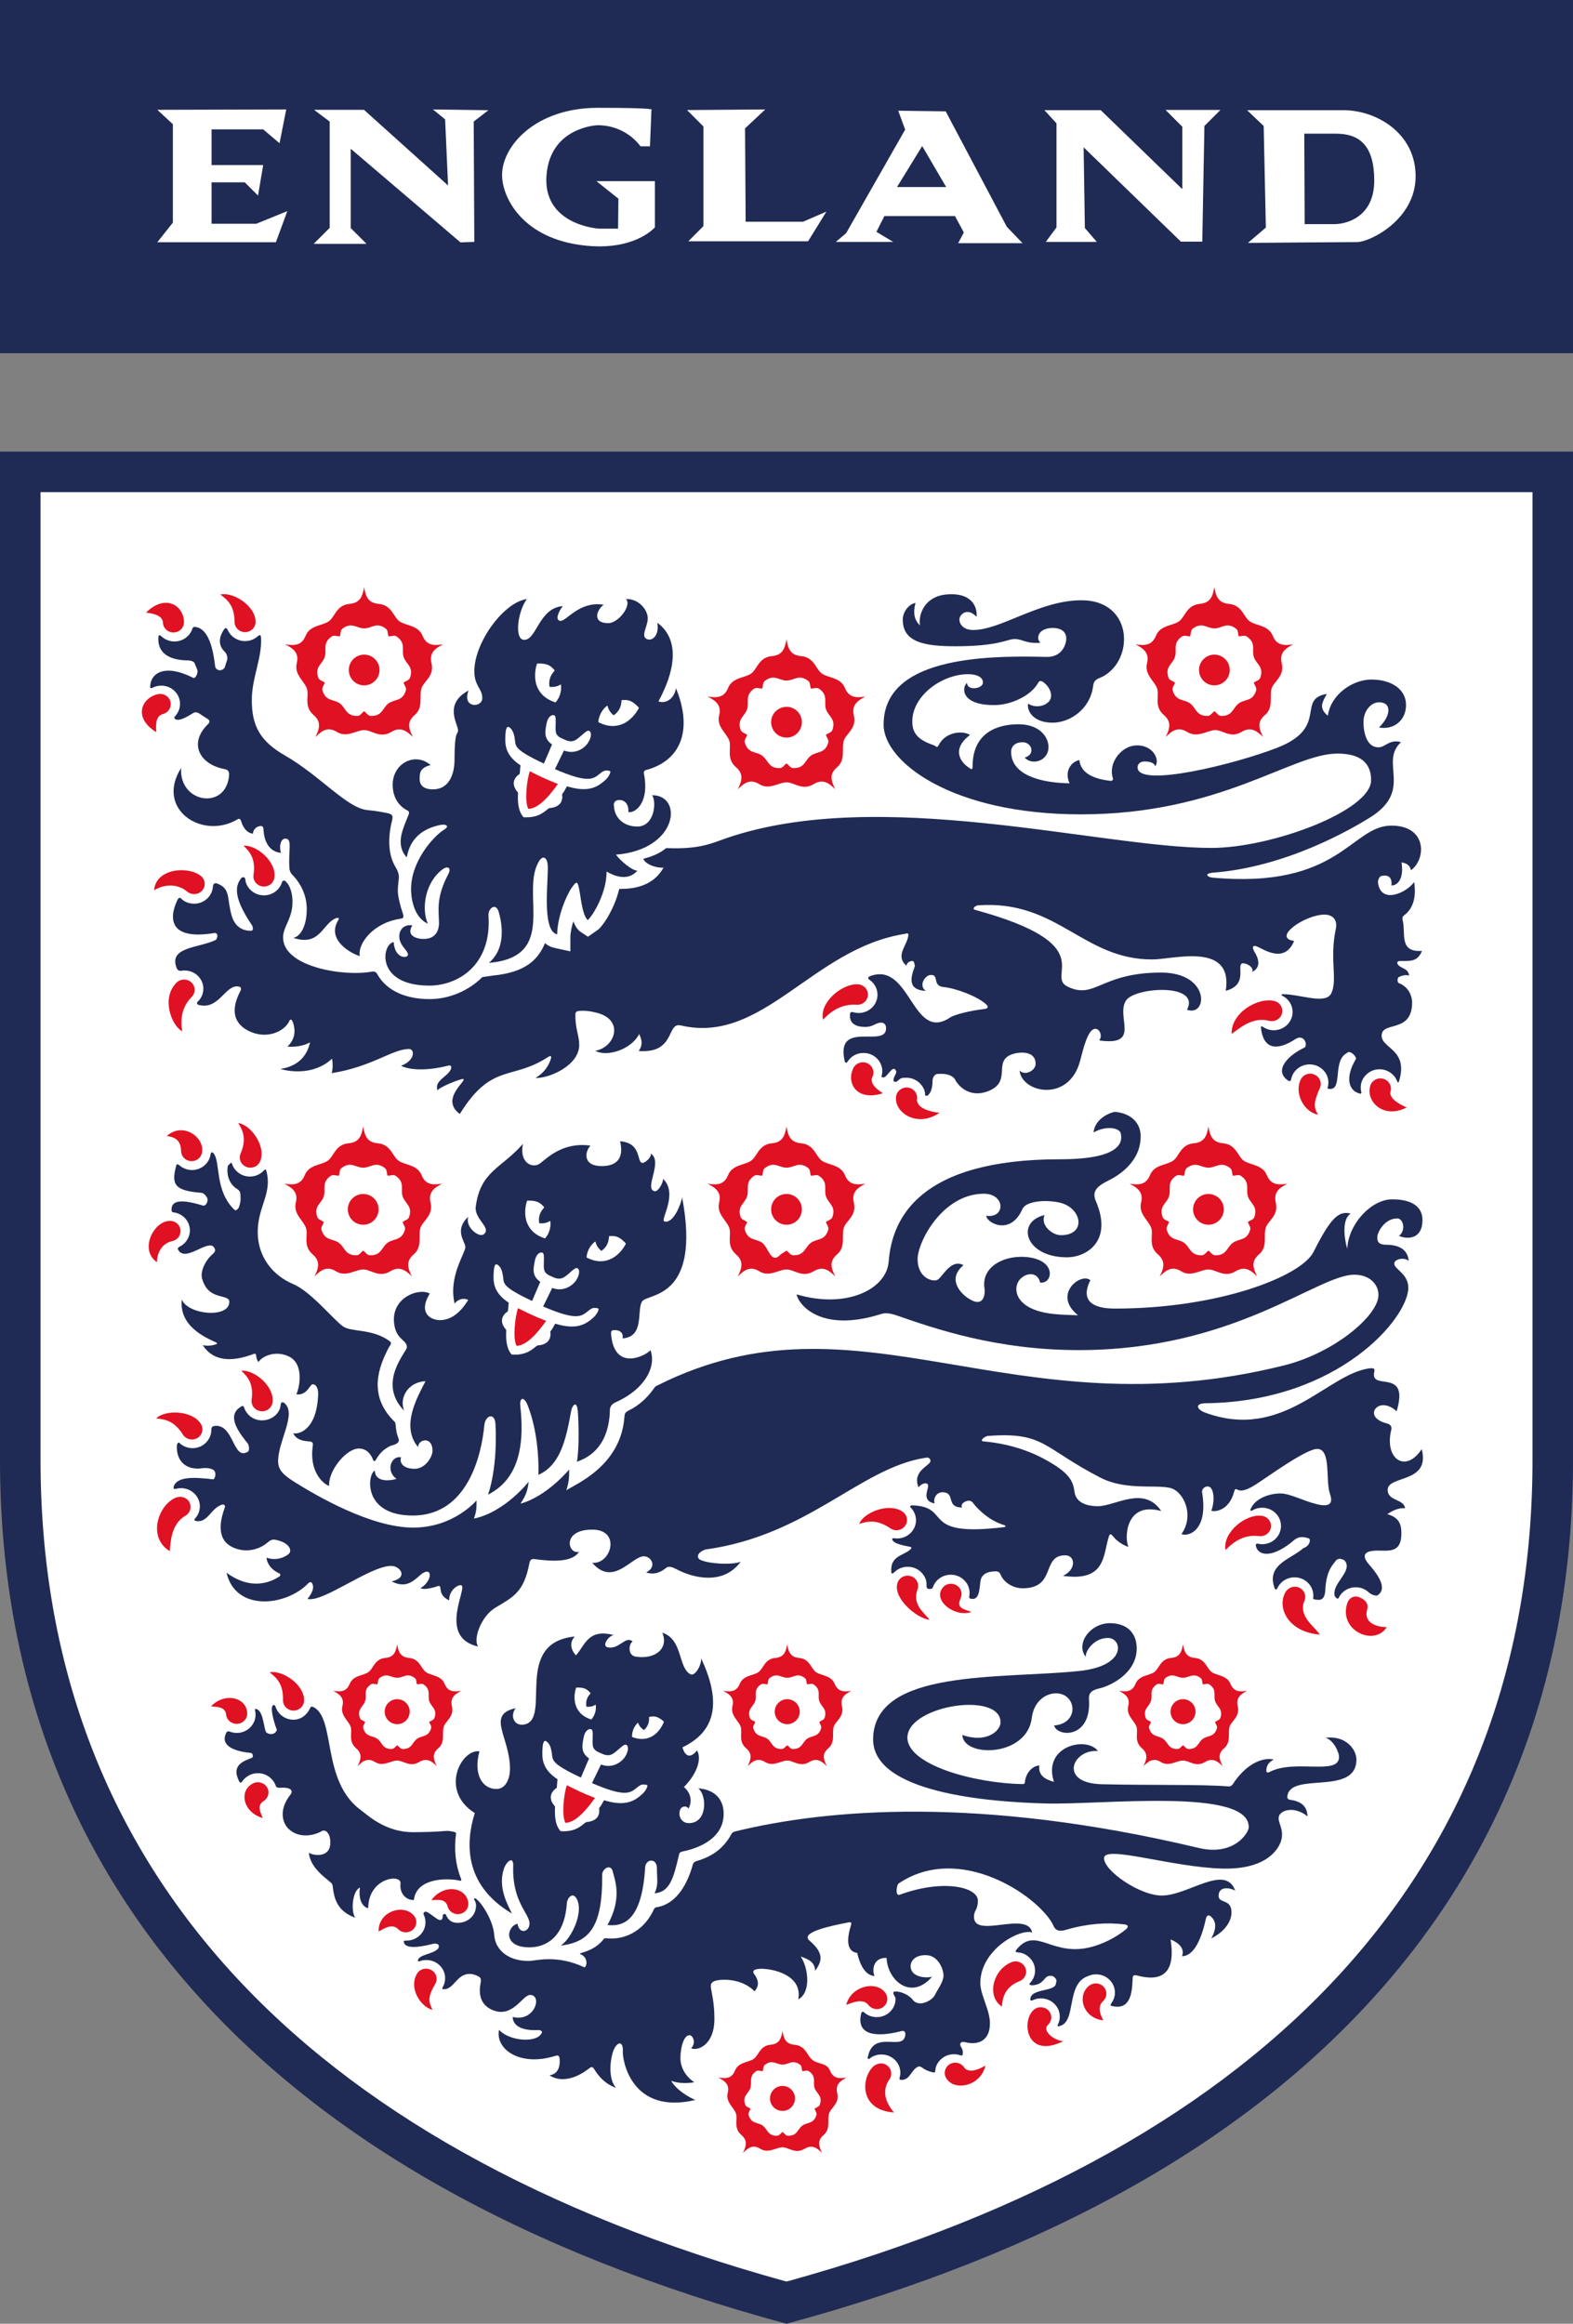 <?xml version="1.0" encoding="UTF-8"?>
<svg xmlns="http://www.w3.org/2000/svg" xmlns:xlink="http://www.w3.org/1999/xlink" width="386.29pt" height="570.41pt" viewBox="0 0 386.29 570.41" version="1.1">
<rect x="0" y="0" width="386.29" height="570.41" fill="#808080" stroke="none"/>
<defs>
<clipPath id="clip1">
  <path d="M 0 0 L 386.289 0 L 386.289 87 L 0 87 Z M 0 0 "/>
</clipPath>
<clipPath id="clip2">
  <path d="M 0 110 L 386.289 110 L 386.289 570.41 L 0 570.41 Z M 0 110 "/>
</clipPath>
</defs>
<g id="surface1">
<g clip-path="url(#clip1)" clip-rule="nonzero">
<path style=" stroke:none;fill-rule:nonzero;fill:rgb(12.199%,16.899%,32.899%);fill-opacity:1;" d="M 0 86.699 L 386.293 86.699 L 386.293 0.004 L 0 0.004 Z M 0 86.699 "/>
</g>
<path style=" stroke:none;fill-rule:nonzero;fill:rgb(100%,100%,100%);fill-opacity:1;" d="M 38.637 26.957 L 42.449 30.488 L 42.449 54.652 L 38.637 59.453 L 67.754 59.453 L 70.562 51.824 L 62.934 54.926 L 51.957 54.926 L 51.957 44.762 L 60.109 44.762 L 63.363 48.004 L 64.633 40.523 L 51.957 40.523 L 51.957 31.758 L 64.633 31.758 L 68.648 35.16 L 70.293 26.867 "/>
<path style=" stroke:none;fill-rule:nonzero;fill:rgb(100%,100%,100%);fill-opacity:1;" d="M 77.125 26.957 L 89.383 26.957 L 110.035 45.527 L 109.309 29.301 L 106.324 26.867 L 119.934 27.051 L 116.332 29.844 L 116.48 59.375 L 113.086 59.5 L 86.129 36.516 L 86.129 55.988 L 90.012 59.859 L 77.027 59.859 L 80.957 55.941 L 80.957 29.844 "/>
<path style=" stroke:none;fill-rule:nonzero;fill:rgb(100%,100%,100%);fill-opacity:1;" d="M 159.977 26.977 L 159.617 35.922 L 157.285 35.922 C 157.285 35.922 153.898 30.738 146.73 30.738 C 146.73 30.738 135.137 31.113 134.207 43.031 C 133.281 54.953 146.301 56.133 147.301 56.133 L 151.789 56.133 L 151.867 48.773 L 146.465 44.469 L 160.828 44.469 L 160.828 55.797 C 160.828 55.797 155.422 62.219 141.734 60.02 C 128.027 57.828 123.297 48.355 123.297 42.945 C 123.297 35.848 131.5 26.465 146.801 26.465 C 162.102 26.465 159.977 26.977 159.977 26.977 "/>
<path style=" stroke:none;fill-rule:nonzero;fill:rgb(100%,100%,100%);fill-opacity:1;" d="M 168.715 27.016 L 172.738 31.047 L 172.738 55.512 L 169.023 59.234 L 198.441 59.234 L 202.941 51.949 L 197.211 54.426 L 183.113 54.426 L 182.965 31.508 L 187.922 26.867 "/>
<path style=" stroke:none;fill-rule:nonzero;fill:rgb(100%,100%,100%);fill-opacity:1;" d="M 220.281 45.914 L 226.469 35.848 L 232.355 45.914 Z M 251.109 59.695 L 247.246 55.664 L 232.242 27.336 L 220.578 27.176 L 222.285 31.816 L 207.797 57.219 L 205.254 59.383 L 219.344 59.383 L 215.223 56.91 L 217.184 53.039 L 234.52 53.039 L 236.691 57.059 L 235.297 59.695 "/>
<path style=" stroke:none;fill-rule:nonzero;fill:rgb(100%,100%,100%);fill-opacity:1;" d="M 256.484 27.043 L 259.449 30.277 L 259.449 55.82 L 256.82 59.383 L 269.359 59.383 L 266.418 55.98 L 266.109 36.156 L 289.996 59.316 L 295.254 59.316 L 295.773 30.922 L 299.703 26.992 L 286.242 26.992 L 290.344 31.105 L 290.344 46.434 L 270.312 27.043 "/>
<path style=" stroke:none;fill-rule:nonzero;fill:rgb(100%,100%,100%);fill-opacity:1;" d="M 327.633 55.02 L 320.398 55.02 L 320.297 32.812 L 328.047 32.812 C 333.809 32.812 337.48 35.637 337.48 44.336 C 337.48 53.039 330.992 55.02 327.633 55.02 M 329.938 27.051 L 306.254 27.051 L 310.328 30.922 L 310.863 55.863 L 306.461 59.625 C 306.461 59.625 330.223 59.426 333.289 59.426 C 336.344 59.426 347.641 53.973 347.641 43.277 C 347.641 32.594 337.906 27.051 329.938 27.051 "/>
<g clip-path="url(#clip2)" clip-rule="nonzero">
<path style=" stroke:none;fill-rule:nonzero;fill:rgb(12.199%,16.899%,32.899%);fill-opacity:1;" d="M 0 110.848 L 0 358.379 C 0 408.973 15.836 452.652 47.055 488.184 C 79.77 525.418 128.93 553.078 193.145 570.41 C 257.367 553.078 306.523 525.418 339.238 488.184 C 370.461 452.652 386.293 408.973 386.293 358.379 L 386.293 110.848 "/>
</g>
<path style=" stroke:none;fill-rule:nonzero;fill:rgb(100%,100%,100%);fill-opacity:1;" d="M 376.344 358.379 C 376.344 457.133 313.113 526.84 193.5 559.965 L 193.145 560.023 L 192.797 559.965 C 73.184 526.84 9.953 457.133 9.953 358.379 L 9.953 120.805 L 376.344 120.805 "/>
<path style=" stroke:none;fill-rule:nonzero;fill:rgb(87.799%,6.699%,13.3%);fill-opacity:1;" d="M 54.109 145.938 C 55.703 147.137 57.594 148.535 57.594 152.656 C 57.594 154.039 58.75 155.172 60.184 155.172 C 61.617 155.172 62.77 154.039 62.77 152.656 C 62.77 148.703 57.215 145.215 54.109 145.938 "/>
<path style=" stroke:none;fill-rule:nonzero;fill:rgb(87.799%,6.699%,13.3%);fill-opacity:1;" d="M 35.867 150.363 C 37.145 150.559 39.789 150.859 40.008 152.723 L 40.008 152.73 C 40.008 154.125 41.164 155.25 42.59 155.25 C 44.031 155.25 45.184 154.125 45.184 152.73 C 45.184 148.785 40.742 145.594 35.867 150.363 "/>
<path style=" stroke:none;fill-rule:nonzero;fill:rgb(87.799%,6.699%,13.3%);fill-opacity:1;" d="M 41.938 172.852 C 41.938 171.457 40.781 170.344 39.352 170.344 C 39.074 170.344 38.812 170.375 38.574 170.449 C 34.742 171.426 32.648 176.191 38.379 179.73 C 38.305 178.48 38.043 175.879 39.895 175.309 C 41.062 175.059 41.938 174.051 41.938 172.852 "/>
<path style=" stroke:none;fill-rule:nonzero;fill:rgb(87.799%,6.699%,13.3%);fill-opacity:1;" d="M 59.816 207.605 C 61.211 209.012 62.871 210.668 62.258 214.742 C 62.047 216.121 63.027 217.387 64.457 217.598 C 65.863 217.789 67.184 216.844 67.383 215.457 C 67.98 211.562 62.98 207.328 59.816 207.605 "/>
<path style=" stroke:none;fill-rule:nonzero;fill:rgb(87.799%,6.699%,13.3%);fill-opacity:1;" d="M 49.359 215.055 C 46.242 212.504 38.277 213.117 37.832 218.535 C 39.176 217.688 42.773 216.238 46.016 218.891 C 47.105 219.785 48.742 219.652 49.664 218.586 C 50.586 217.539 50.445 215.941 49.359 215.055 "/>
<path style=" stroke:none;fill-rule:nonzero;fill:rgb(87.799%,6.699%,13.3%);fill-opacity:1;" d="M 47.012 241.164 C 45.988 240.191 44.344 240.227 43.344 241.215 C 39.586 244.965 42.012 251.594 44.738 253.172 C 44.461 251.234 44.125 247.676 47.082 244.715 C 48.07 243.715 48.035 242.133 47.012 241.164 "/>
<path style=" stroke:none;fill-rule:nonzero;fill:rgb(87.799%,6.699%,13.3%);fill-opacity:1;" d="M 210.742 241.629 C 210.691 241.617 210.648 241.617 210.605 241.617 C 210.59 241.617 210.574 241.609 210.547 241.609 L 210.531 241.609 C 206.547 241.527 201.125 246.242 202.133 250.305 C 203.477 248.844 206.137 246.344 210.371 246.637 L 210.383 246.629 C 210.438 246.637 210.488 246.645 210.547 246.645 C 211.98 246.645 213.148 245.52 213.148 244.129 C 213.148 242.801 212.074 241.711 210.742 241.629 "/>
<path style=" stroke:none;fill-rule:nonzero;fill:rgb(87.799%,6.699%,13.3%);fill-opacity:1;" d="M 214.195 264.43 C 214.215 264.43 214.215 264.422 214.215 264.414 C 214.859 263.172 214.355 261.672 213.074 261.035 C 211.805 260.406 210.246 260.898 209.598 262.121 C 207.754 265.648 210.203 270.465 216.789 268.367 C 215.738 267.629 213.527 266.191 214.195 264.43 "/>
<path style=" stroke:none;fill-rule:nonzero;fill:rgb(87.799%,6.699%,13.3%);fill-opacity:1;" d="M 313.012 245.738 C 309.082 244.68 302.246 248.551 302.473 253.793 C 304.09 252.637 307.531 249.48 311.617 250.57 C 313.004 250.949 314.438 250.16 314.812 248.816 C 315.191 247.492 314.387 246.098 313.012 245.738 "/>
<path style=" stroke:none;fill-rule:nonzero;fill:rgb(87.799%,6.699%,13.3%);fill-opacity:1;" d="M 324.129 267.074 C 324.699 265.809 324.102 264.328 322.777 263.77 C 321.477 263.215 319.941 263.801 319.379 265.086 C 317.754 268.703 320.512 273.082 323.656 273.609 C 322.684 271.898 322.441 270.859 324.129 267.074 "/>
<path style=" stroke:none;fill-rule:nonzero;fill:rgb(87.799%,6.699%,13.3%);fill-opacity:1;" d="M 341.453 268.008 L 341.465 267.996 C 341.891 266.672 341.145 265.254 339.777 264.836 C 338.414 264.414 336.965 265.137 336.527 266.461 C 335.285 270.215 339.602 274.828 345.43 271.863 C 344.273 271.305 341.074 269.844 341.453 268.008 "/>
<path style=" stroke:none;fill-rule:nonzero;fill:rgb(87.799%,6.699%,13.3%);fill-opacity:1;" d="M 225.18 269.918 C 225.18 269.918 225.18 269.91 225.191 269.91 C 225.434 268.551 224.508 267.242 223.098 266.988 C 221.68 266.758 220.34 267.66 220.078 269.027 C 219.367 272.914 225.078 277.035 230.734 273.156 C 229.055 272.996 225.18 272.285 225.18 269.918 "/>
<path style=" stroke:none;fill-rule:nonzero;fill:rgb(12.199%,16.899%,32.899%);fill-opacity:1;" d="M 83.098 225.82 C 79.902 230.922 86.809 234.328 88.367 234.68 C 87.766 231.734 91.574 226.539 98.277 225.535 C 98.965 225.418 99.266 225.34 98.941 224.266 C 98.293 222.387 97.699 220.039 97.699 218.645 C 97.699 217.883 97.766 217.129 97.863 216.371 C 97.957 215.457 98.176 214.652 97.234 213 C 94.977 209.434 95.426 204.668 96.34 201.16 C 96.488 200.18 96.348 199.969 95.383 199.652 C 93.93 199.348 92.242 199.027 90.238 198.852 C 85.23 198.391 78.578 190.387 70.043 185.488 C 63.844 181.938 61.836 178.18 61.836 171.828 C 61.836 166.359 64.43 161.426 64.094 156.391 C 63.992 155.695 63.652 155.902 63.34 156.148 C 62.52 156.902 61.402 157.371 60.184 157.371 C 58.953 157.371 57.793 156.902 56.91 156.062 C 56.52 155.668 56.191 155.223 55.965 154.727 C 55.578 153.93 55.277 154.109 55 154.543 C 53.926 156.113 53.34 158.211 55.203 160.008 C 55.637 160.383 55.84 161.148 55.84 161.543 C 55.805 162.188 55.547 162.582 55.25 163.648 C 54.98 164.629 53.281 164.98 52.844 163.664 C 52.414 159.762 51.34 154.184 47.875 153.891 C 47.348 153.883 47.246 154.215 47.137 154.617 C 46.465 156.281 44.797 157.465 42.84 157.465 C 41.609 157.465 40.469 156.984 39.578 156.148 C 39.227 155.809 38.934 155.93 38.891 156.363 C 38.621 160.418 41.668 162.035 46.062 162.113 C 46.867 162.086 47.676 162.391 47.82 162.852 C 48 163.402 48.277 163.906 48.473 164.477 C 48.691 165.258 47.969 166.625 47.5 166.414 C 40.402 162.809 37.043 165.277 36.891 168.371 C 36.859 168.68 36.859 169.152 37.48 168.809 C 38.137 168.48 38.848 168.305 39.594 168.305 C 40.836 168.305 41.996 168.773 42.859 169.613 C 43.738 170.461 44.211 171.586 44.211 172.785 C 44.211 173.867 43.816 174.848 43.16 175.621 C 42.598 176.223 42.824 176.324 43.109 176.559 C 43.672 176.895 44.824 176.68 47.273 175.141 C 47.785 174.801 48.238 174.723 48.91 175.125 C 49.535 175.555 50.234 176.008 51.055 176.516 C 51.602 176.887 51.5 177.363 51.098 177.742 C 46.281 182.367 48.883 187.652 55.242 188.809 C 56.039 188.969 56.277 189.457 56.266 190.168 C 55.703 199.004 43.914 197.234 44.477 188.523 C 38.094 198.609 49.613 206.211 58.223 201.184 C 58.785 200.801 59.016 201.066 59.18 201.473 C 59.672 203.125 60.547 204.449 62.148 204.652 C 62.031 204.121 62.668 202.789 64.051 202.773 C 64.633 202.754 64.684 203.223 64.707 203.703 C 64.859 206.051 65.73 208.98 68.992 209.367 C 68.465 207.621 68.969 205.859 70.07 205.859 C 71.863 205.859 70.797 208.652 71.059 212.848 C 71.109 214.301 71.707 214.602 72.207 215.172 C 73.594 216.723 75.332 219.461 75.332 223.125 C 75.332 227.832 73.469 230.023 72.016 230.207 C 78.727 232.465 79.188 226.5 82.648 225.348 C 83.148 225.191 83.352 225.441 83.098 225.82 M 91.281 238.508 C 84.66 239.781 69.516 237.43 69.516 230.109 C 69.516 227.605 71.578 225.703 71.805 222.102 C 71.98 219.5 71.227 217.277 70.117 216.328 C 69.723 216.004 69.348 216.18 69.219 216.633 C 68.641 218.461 66.883 219.785 64.816 219.785 C 63.582 219.785 62.434 219.324 61.551 218.477 C 60.832 217.773 60.336 216.891 60.242 215.91 C 60.203 215.398 59.918 215.223 59.363 215.414 C 57.902 217.203 56.938 219.793 61.836 227.062 C 62.125 227.441 62.355 228.633 61.492 228.465 C 59.312 228.48 57.633 227.215 56.938 224.898 C 55.621 220.617 56.812 218.059 53.156 216.816 C 52.566 216.734 52.324 217.094 52.289 217.633 C 52.129 219.973 50.133 221.832 47.684 221.832 C 46.441 221.832 45.258 221.391 44.418 220.516 C 44.125 220.199 43.75 220.449 43.461 221.164 C 41.449 225.551 41.633 230.863 52.699 229.023 C 53.867 229.031 53.289 230.652 52.887 230.777 C 48.766 232.738 41.172 232.406 43.445 237.766 C 43.59 238.078 43.957 238.406 44.535 238.289 C 44.797 238.254 45.047 238.227 45.316 238.227 C 46.543 238.227 47.719 238.68 48.582 239.531 C 49.461 240.387 49.941 241.5 49.941 242.691 C 49.941 243.918 49.438 245.016 48.613 245.832 C 48.277 246.066 48.246 246.594 48.918 246.711 C 53.676 247.859 55.191 242.047 58.281 242.121 C 59.285 242.121 59.336 242.75 59.012 243.305 C 57.984 245.32 55.781 250.176 60.766 252.902 C 65.277 255.363 69.852 253.258 71.059 250.621 C 71.227 250.195 71.484 250.168 71.762 250.562 C 72.645 252.559 72.645 254.969 70.598 256.906 C 71.695 257.023 74.223 256.973 76.145 255.855 C 75.555 258.543 73.805 261.652 68.859 262.391 C 71.035 263.055 77.082 264.02 81.555 259.867 C 81.746 261.043 81.754 262.434 81.445 263.426 C 91.398 261.863 96.355 257.5 100.434 257.5 C 101.902 257.5 101.984 260.344 98.488 261.613 C 100.07 262.469 104.059 263.105 110.09 261.578 C 110.676 261.43 110.887 261.738 110.82 262.141 C 110.301 264.305 106.508 265.07 107.445 267.703 C 107.488 267.051 112.836 264.859 113.664 264.867 C 115.207 264.875 107.809 269.699 112.918 273.449 C 120.688 260.875 125.672 265.227 134.391 259.59 C 135.371 258.934 135.488 259.281 135.246 260.035 C 134.691 261.664 133.582 263.434 131.484 264.609 C 134.824 264.758 142.242 261.555 142.242 256.52 C 142.242 254.172 141.25 252.516 141.309 249.211 C 141.27 248.566 141.387 248.266 142.219 248.145 C 143.406 248.047 144.875 248.145 146.73 248.656 C 153.359 250.453 151.035 257.09 146.195 257.938 C 148.922 259.508 155.012 257.719 156.965 253.809 C 157.621 255.219 157.926 256.469 156.844 257.988 C 166.004 258.668 163.602 250.871 167.18 251.711 C 187.391 256.477 199.547 232.75 222.254 229.234 C 223.098 228.934 223.105 229.219 223.047 229.773 C 222.672 232.223 219.785 234.672 222.621 237.07 C 222.605 236.625 223.074 235.887 224.164 235.887 C 224.469 235.93 224.727 237.055 224.633 237.266 C 223.5 240.234 223.008 243.02 227.344 243.23 C 225.496 241.93 227.168 239.453 228.445 239.336 C 230.82 239.109 228.746 242.039 231.816 242.305 C 234.586 242.559 240.156 244.562 242.297 246.652 C 242.852 247.289 242.422 247.559 241.867 247.66 C 238.395 248.055 234.457 249.012 233.316 249.773 C 223.973 256.023 223.637 235.848 213.66 239.621 C 212.965 239.941 213.164 240.316 213.574 240.543 C 213.777 240.695 213.961 240.848 214.148 241.016 C 215.012 241.863 215.488 242.992 215.488 244.176 C 215.488 246.652 213.426 248.656 210.883 248.656 C 210.406 248.656 209.941 248.59 209.5 248.457 C 209.113 248.348 208.793 248.5 208.754 248.844 C 208.559 250.379 209.137 252.082 212.504 252.082 C 214.516 252.082 214.977 251.031 216.406 251.031 C 217.074 251.031 217.527 251.484 217.586 252.164 C 218.008 257.66 205.137 250.043 207.41 260.379 C 207.504 260.773 207.777 261.176 208.148 260.59 C 208.324 260.305 208.551 260.035 208.793 259.793 C 209.664 258.934 210.824 258.473 212.059 258.473 C 213.289 258.473 214.457 258.934 215.328 259.793 C 216.195 260.633 216.672 261.754 216.672 262.953 C 216.672 263.273 216.641 263.586 216.562 263.895 C 216.438 264.238 216.422 264.445 216.84 264.465 C 217.812 264.742 219.324 260.941 220.078 262.973 C 220.273 263.5 219.398 264.223 219.426 265.246 C 219.418 265.566 220.012 265.715 220.398 265.355 C 221.227 264.609 221.445 264.551 222.578 264.551 C 223.812 264.551 224.969 265.02 225.844 265.867 C 226.641 266.641 227.184 267.645 227.184 268.719 C 227.184 269.012 227.555 269.082 227.832 268.887 C 228.688 268.223 228.996 266.824 229.016 265.211 C 229.039 264.297 229.727 263.633 230.164 263.633 C 230.988 263.57 233.309 263.406 234.426 264.809 C 235.609 267.148 238.469 269.281 242.254 267.996 C 248.934 265.715 243.504 260.48 248.656 258.75 C 250.367 258.18 254.32 257.852 254.32 261.141 C 254.32 262.812 251.684 264.188 250.395 262.777 C 250.828 268.215 262.516 270.832 265.262 260.355 C 266.082 257.258 267.164 252.543 269.004 252.543 C 270.004 252.543 270.824 254.195 269.953 255.402 C 280.262 256.832 274.047 249.75 276.461 245.68 C 278.465 242.281 294.93 241.223 291.504 247.867 C 296.582 249.691 297.285 238.738 285.137 238.738 C 270.203 238.738 268.902 245.504 262.121 242.156 C 256.652 239.445 270.789 231.887 239.426 223.336 C 238.605 223.102 239.504 222.219 240.367 222.219 C 259.766 220.934 265.898 235.52 282.965 235.52 C 288.148 235.52 302.906 231.09 301.012 243.215 C 306.918 241.652 303.262 236.457 305.301 236.457 C 306.07 236.457 307.984 237.34 307.516 238.574 C 309.051 237.801 309.688 236.289 308.059 233.633 C 307.625 232.934 307.285 231.668 308.906 232.441 C 310.812 233.328 315.543 236.402 317.809 230.973 C 312.281 230.207 320.453 224.512 325.277 224.512 C 327.09 224.512 328.559 225.625 328.035 228.051 C 326.461 235.477 328.531 240.461 326.938 243.816 C 325.578 246.688 319.277 244.035 315.031 244.043 C 314.723 244.051 314.562 244.238 314.871 244.422 C 315.316 244.621 315.711 244.906 316.078 245.25 C 316.953 246.098 317.43 247.223 317.43 248.414 C 317.43 250.883 315.359 252.895 312.816 252.895 C 311.863 252.895 310.953 252.609 310.184 252.09 C 309.781 251.82 309.605 251.906 309.66 252.281 C 310.184 257.383 313.371 258.195 318.137 255.059 C 320.199 253.75 321.172 256.367 320.426 257.113 C 316.41 258.961 312.617 262.754 316.352 265.262 C 316.695 265.438 316.945 265.523 317.078 264.895 C 317.254 264.027 317.684 263.223 318.348 262.594 C 319.211 261.738 320.379 261.277 321.602 261.277 C 322.836 261.277 324 261.738 324.875 262.594 C 325.738 263.434 326.227 264.551 326.227 265.766 C 326.227 266.086 326.184 266.41 326.109 266.73 C 325.922 267.043 325.949 267.281 326.453 267.293 C 329.859 267.645 327.129 260.453 330.723 258.523 C 331.594 257.559 333.18 259.496 333.004 259.934 C 330.832 263.406 330.48 267.395 333.801 268.406 C 334.215 268.551 334.348 268.434 334.312 268.082 C 334.203 267.715 334.16 267.344 334.16 266.957 C 334.16 265.766 334.641 264.633 335.52 263.793 C 336.387 262.945 337.535 262.477 338.777 262.477 C 340.012 262.477 341.16 262.945 342.039 263.793 C 342.52 264.258 342.879 264.801 343.105 265.414 C 343.207 265.699 343.426 265.906 343.617 265.254 C 345.859 257.574 339.297 257.406 339.297 254.223 C 339.297 250.539 346.781 253.793 346.781 246.051 C 346.781 244.805 346.16 242.355 343.516 241.316 C 343.082 241.164 343.148 240.031 343.457 239.875 C 344.363 239.41 345.215 239.25 346.051 239.473 C 345.773 237.488 343.793 237.801 343.184 236.594 C 342.98 236.195 343.309 235.914 343.684 235.906 C 345.859 235.805 348.039 236.383 349.199 233.414 C 343.449 233.832 345.262 229.043 344.484 225.996 C 344.363 225.5 344.305 225.082 344.828 224.672 C 346.578 223.387 347.953 220.93 347.277 216.508 C 345.48 219.109 339.195 222.055 338.414 216.781 C 338.289 215.977 338.816 215.098 339.23 215.02 C 340.613 214.742 341.922 215.012 341.707 217.363 C 343.199 217.363 344.816 215.777 344.18 211.699 C 345.809 211.906 346.371 212.832 346.488 213.617 C 350.223 210.984 350.574 202.664 341.68 202.664 C 331.789 202.664 329.012 218.309 297.688 215.426 C 296.621 215.32 295.602 214.492 297.688 214.234 C 315.812 212.883 331.645 203.609 336.234 200.809 C 347.367 193.988 338.574 187.258 344.055 182.176 C 341.184 181.383 340.238 183.449 338.5 183.449 C 335.664 183.449 334.84 179.918 334.84 177.238 C 334.84 174.438 336.746 172.391 338.637 172.391 C 341.883 172.391 341.57 175.762 338.645 178.57 C 342.117 179.238 345.363 176.945 345.281 172.918 C 345.215 169.352 341.941 166.809 336.746 166.809 C 332.34 166.809 326.871 170.293 326.082 175.688 C 323.781 173.809 324.715 172.398 325.84 170.324 C 318.254 171.633 326.461 178.555 313.641 183.559 C 303.336 187.566 279.355 193.508 279.355 188.383 C 279.355 187.566 279.977 186.914 281.117 186.914 C 282.328 186.914 283.609 187.281 283.645 188.129 C 284.984 186.68 283.215 182.594 278.652 183.004 C 275.336 183.305 272.09 187.266 273.289 191.016 C 273.449 191.629 272.953 191.723 272.543 191.656 C 268.281 191.152 265.387 189.648 265.066 186.57 C 263.23 186.93 261.258 189.113 262.652 192.281 C 255.418 192.168 248.312 190.176 248.312 184.57 C 248.312 183.062 249.461 182.191 251.121 182.191 C 253.414 182.191 254.359 185.199 251.645 185.957 C 253.391 188.012 257.719 186.82 257.473 183.07 C 257.305 180.703 255.133 177.785 250.102 177.785 C 245.652 177.785 238.746 179.344 238.848 188.316 C 238.848 189.004 238.344 188.809 238.078 188.523 C 236.129 187.375 233.375 184.055 238.203 180.418 C 236.609 179.305 232.211 179.504 230.496 182.945 C 230.215 183.531 229.91 183.391 229.566 183.039 C 227.285 182.199 224.383 181.176 224.074 177.895 C 223.441 171.199 231.047 165.492 237.758 165.492 C 239.535 165.492 241.391 166.047 241.391 167.539 C 241.391 169.102 237.488 169.672 237.488 167.633 C 236.188 168.605 235.762 173.262 244.562 173.07 C 248.18 172.977 252.961 170.93 254.816 167.832 C 255.117 167.32 255.309 166.863 256.207 167.43 C 257.492 168.402 258.129 169.629 258.129 170.828 C 258.129 172.895 254.832 174.227 252.473 172.734 C 252.105 174.562 253.906 177.566 258.816 177.391 C 262.961 177.23 267.676 174 268.426 168.523 C 268.602 167.32 268.867 166.961 269.824 166.516 C 278.602 163.18 278.844 147.348 265.57 147.348 C 255.242 147.348 245.848 154.645 238.996 154.645 C 236.496 154.645 235.602 153.125 235.602 152.07 C 235.602 150.879 237.523 148.957 239.805 151.406 C 240.047 149.645 239.242 145.398 232.57 145.91 C 227.027 146.34 225.492 150.844 225.918 153.492 C 224.543 152.238 224.164 150.469 224.82 148.008 C 223.285 148.227 221.699 150.105 221.699 152.109 C 221.699 157.598 226.875 158.637 234.617 158.637 C 244.965 158.637 247.129 157.004 248.934 156.875 C 251.039 156.75 251.801 158.074 255.52 157.781 C 254.359 156.844 254.816 154.141 258.59 154.141 C 260.184 154.141 261.848 154.82 261.848 156.727 C 261.848 158.16 260.832 161.355 256.961 161.258 C 240.91 160.812 216.992 161.625 216.992 177.879 C 216.992 187.023 233.797 199.902 265.418 199.902 C 299.863 199.902 317.105 184.984 328.434 184.984 C 332.289 184.984 336.711 186.031 336.711 191.52 C 336.711 199.004 312.348 208.141 297.48 208.141 C 270.254 208.141 216.035 192.742 178.285 205.781 C 174.82 206.973 171.859 208.535 163.602 208.184 C 161.793 209.684 159.703 210.34 157.973 210.824 C 158.434 211.969 160.559 213.031 162.93 213 C 160.172 217.906 154.973 218.211 152.066 218.211 C 151.02 222.613 148.566 226.633 147.023 228.094 L 144.398 229.941 L 142.375 228.613 C 141.629 227.949 141.176 227.172 140.781 226.156 C 140.379 227.531 140.078 228.918 140.07 230.066 L 140.07 233.531 L 136.352 232.723 C 135.344 232.508 134.508 232.129 133.844 231.5 C 132.133 235.637 129.004 238.68 121.113 239.465 L 118.453 239.848 C 115.059 243.246 110.258 245.25 105.492 245.25 C 98.367 245.25 94.359 242.289 92.641 239.094 C 92.277 238.473 91.738 238.406 91.281 238.508 M 100.012 198.93 C 96.969 197.352 96.43 194.371 96.43 192.668 C 96.43 187.258 102.051 184.547 105.742 187.805 C 103.254 188.449 103.051 189.551 103.051 191.184 C 103.051 192.559 103.789 193.762 106.348 193.762 C 110.285 193.762 111.617 190.035 111.617 186.492 C 111.617 178.969 112.48 180.477 112.48 179.254 C 112.48 177.734 108.855 172.809 115.074 169.496 C 113.344 173.859 118.438 173.832 118.438 171.383 C 118.438 168.941 116.484 168.445 116.484 164.773 C 116.484 157.598 123.809 147.758 129.387 147.059 C 127.113 150.098 126.309 156.824 128.582 157.055 C 131.777 157.371 132.25 149.207 138.207 148.789 C 137.359 149.844 136.242 152.012 137.434 152.387 C 138.961 152.859 141.973 147.465 148.238 148.445 C 146.445 149.785 145.422 152.965 149.355 152.965 C 151.914 152.965 155.215 148.535 153.719 147.059 C 156.473 146.859 159.074 149.383 159.074 151.859 C 159.074 153.805 157.043 156.488 159.156 156.969 C 160.426 157.254 161.941 155.695 161.414 152.863 C 166.004 156.207 166.824 162.633 161.707 172.172 C 163.57 172.875 165.676 171.375 165.992 168.926 C 169.953 178.48 167.773 186.555 158.68 189.012 C 158.234 189.129 158.023 189.457 158.133 189.891 C 159.527 196.805 156.18 199.617 154.316 199.355 C 154.484 196.758 152.652 196.027 151.348 196.52 C 150.766 196.863 150.641 197.402 150.789 197.973 C 150.91 200.699 153.125 202.891 156.496 202.891 C 160.75 202.891 161.281 196.848 160.148 195.203 C 167.809 195.152 166.598 208.578 151.254 209.793 C 152.402 211.32 155.156 213.68 156.531 213.738 C 154.113 216.438 150.758 214.988 148.953 213.938 C 149.027 218.82 145.891 224.402 144.348 225.852 C 142.898 224.559 142.652 219.98 142.125 217.758 C 141.773 216.223 141.48 216.43 140.445 217.848 C 139.055 219.785 136.871 225.055 136.828 229.359 C 132.754 228.48 134.902 214.754 134.473 212.027 C 134.16 210.09 133.113 210.246 132.477 211.238 C 127.484 218.926 137.527 234.871 120.051 236.359 C 124.445 232.664 123.211 226.5 122.5 223.93 C 121.785 221.363 119.84 223.066 119.957 224.68 C 120.82 237.047 112.34 241.938 105.434 241.938 C 92.059 241.938 93.77 231.637 96.684 231.266 C 96.918 235.383 100.188 235.359 100.188 234.32 C 100.188 233.297 98.051 232.09 98.051 229.855 C 98.051 227.625 99.965 226.824 101.246 227.188 C 99.68 229.703 102.312 230.484 104.023 230.484 C 107.23 230.484 107.809 228.059 107.809 226.633 C 107.809 223.664 106.938 220.559 110.105 214.531 C 110.902 213.016 109.949 212.453 108.672 213.402 C 104.328 216.648 103.461 223.117 105.066 226.742 C 102.172 225.434 101.137 221.852 100.969 219.039 C 100.531 211.773 106.441 205.273 109.023 203.684 C 110.52 202.773 109.602 202.176 107.91 202.543 C 102.48 203.742 100.531 206.992 99.887 210.473 C 96.953 207.219 99.016 203.367 100.34 199.992 C 100.5 199.617 100.551 199.141 100.012 198.93 "/>
<path style=" stroke:none;fill-rule:nonzero;fill:rgb(12.199%,16.899%,32.899%);fill-opacity:1;" d="M 150.047 327.301 C 150.781 337.301 159.273 332.344 159.719 331.402 C 161.215 335.238 158.652 340.934 151.012 344.301 C 150.027 344.785 149.691 345.582 149.773 346.551 C 149.48 352.992 146.664 357.125 141.672 358.812 C 142.301 355.609 142.09 348.281 141.883 346.281 C 141.598 343.543 140.473 345.137 140.281 346.238 C 138.91 354 137.41 359.68 132.215 362.043 C 132.391 356.027 131.445 349.645 129.578 344.953 C 128.617 342.555 127.559 343.164 127.77 345.105 C 129.051 356.539 126.469 363.531 119.84 366.895 C 121.504 362.16 122.012 354.961 121.668 349.492 C 121.504 346.684 119.168 347.367 118.934 349.887 C 118.289 356.793 115.008 372.02 101.371 372.02 C 88.93 372.02 90.223 361.785 92.051 360.988 C 92.102 363.598 95.082 363.672 97.371 363.031 C 94.551 360.953 96.195 357.227 98.477 357.734 C 98.008 359.324 99.316 360.551 101.852 360.551 C 104.395 360.551 106.215 357.664 106.215 356.113 C 106.215 352.461 102.672 353.262 102.672 355.215 C 98.301 350.047 102.582 342.82 104.492 339.047 C 100.367 339.191 97.949 342.965 99.234 346.285 C 92.516 339.344 99.93 331.805 99.93 330.707 C 99.93 328.777 97.086 328.938 96.75 324.488 C 96.289 318.422 102.91 316.066 105.527 317.531 C 102.523 322.57 106.039 324.055 108.043 324.055 C 111.09 324.055 113.371 321.73 114.98 319.102 C 113.363 318.305 111.961 319.457 111.645 320.016 C 110.059 313.383 114.285 307.609 114.285 306.113 C 114.285 304.797 111.398 301.996 115.008 298.68 C 114.129 301.141 117.633 303.941 118.816 302.969 C 120.789 301.367 116.41 299.277 116.836 296.164 C 118.012 287.41 123.105 286.867 128.414 280.793 C 127.449 285.465 130.824 286.969 132.652 285.566 C 134.488 284.164 138.297 280.258 145.02 281.223 C 143.777 282.367 142.797 286.238 147.789 286.238 C 150.422 286.238 153.477 285.238 152.285 280.141 C 157.773 280.594 156.227 285.465 157.812 285.465 C 158.293 285.465 160.012 284.234 159.844 283.176 C 162.855 285.223 158.148 291.641 160.684 292.406 C 161.617 292.691 162.961 290.164 162.816 289.352 C 166.633 292.977 162.102 299.469 163.109 299.805 C 165.301 300.535 167.219 295.645 167.516 293.926 C 172.246 318.977 159.082 317.441 157.703 319.43 C 156.277 321.477 158.418 328.164 152.883 328.531 C 153.199 327.047 152.02 326.367 150.59 326.52 C 150.281 326.562 150.012 326.805 150.047 327.301 "/>
<path style=" stroke:none;fill-rule:nonzero;fill:rgb(87.799%,6.699%,13.3%);fill-opacity:1;" d="M 58.508 275.664 C 59.508 277.359 60.695 279.355 59.086 283.164 C 58.539 284.449 59.168 285.918 60.496 286.438 C 61.812 286.969 63.34 286.363 63.879 285.082 C 65.438 281.422 61.652 276.145 58.508 275.664 "/>
<path style=" stroke:none;fill-rule:nonzero;fill:rgb(87.799%,6.699%,13.3%);fill-opacity:1;" d="M 40.969 278.863 C 42.289 279.039 44.453 279.457 44.453 282.512 L 44.469 282.512 C 44.469 283.688 45.301 284.738 46.527 284.973 C 47.934 285.258 49.285 284.391 49.582 283.031 C 50.418 279.164 44.855 275.281 40.969 278.863 "/>
<path style=" stroke:none;fill-rule:nonzero;fill:rgb(87.799%,6.699%,13.3%);fill-opacity:1;" d="M 59.262 336.469 C 60.68 337.863 62.359 339.496 61.789 343.578 C 61.602 344.953 62.602 346.23 64.012 346.398 C 65.43 346.598 66.738 345.625 66.93 344.25 C 67.461 340.328 62.426 336.168 59.262 336.469 "/>
<path style=" stroke:none;fill-rule:nonzero;fill:rgb(87.799%,6.699%,13.3%);fill-opacity:1;" d="M 38.344 348.168 C 40.348 348.395 42.707 348.637 44.914 352.145 C 45.66 353.336 47.262 353.711 48.48 352.992 C 49.699 352.27 50.082 350.719 49.336 349.531 C 47.211 346.172 40.602 345.984 38.344 348.168 "/>
<path style=" stroke:none;fill-rule:nonzero;fill:rgb(87.799%,6.699%,13.3%);fill-opacity:1;" d="M 42.883 367.75 C 38.758 369.781 36.238 377.406 41.676 380.758 C 41.926 378.816 41.879 374.172 45.535 372.07 C 46.762 371.355 47.156 369.82 46.434 368.621 C 45.703 367.434 44.16 367.121 42.883 367.75 "/>
<path style=" stroke:none;fill-rule:nonzero;fill:rgb(87.799%,6.699%,13.3%);fill-opacity:1;" d="M 225.32 390.137 C 225.809 388.836 225.105 387.391 223.754 386.93 C 222.41 386.461 220.934 387.141 220.441 388.445 C 219.078 392.164 225.07 397.262 228.234 397.602 C 227.152 395.957 223.895 394.012 225.32 390.137 "/>
<path style=" stroke:none;fill-rule:nonzero;fill:rgb(87.799%,6.699%,13.3%);fill-opacity:1;" d="M 222.27 374.555 C 223.09 373.422 222.805 371.852 221.641 371.062 C 218.309 368.789 212.156 371.199 210.984 374.074 C 212.914 373.488 215.188 372.801 218.66 375.168 C 219.836 375.973 221.445 375.695 222.27 374.555 "/>
<path style=" stroke:none;fill-rule:nonzero;fill:rgb(87.799%,6.699%,13.3%);fill-opacity:1;" d="M 235.914 392.34 L 235.887 392.336 C 236.406 391.281 236.098 389.992 235.098 389.27 C 233.957 388.434 232.34 388.656 231.473 389.766 C 229.023 392.922 234.434 397.031 238.512 395.723 C 237.398 395.027 234.57 395.113 235.914 392.34 "/>
<path style=" stroke:none;fill-rule:nonzero;fill:rgb(87.799%,6.699%,13.3%);fill-opacity:1;" d="M 309.863 372.086 C 305.828 371.566 300.223 376.207 300.938 380.484 C 302.371 379.102 304.988 376.527 309.191 377.07 C 310.609 377.246 311.922 376.281 312.105 374.906 C 312.289 373.523 311.289 372.266 309.863 372.086 "/>
<path style=" stroke:none;fill-rule:nonzero;fill:rgb(87.799%,6.699%,13.3%);fill-opacity:1;" d="M 320.336 392.969 C 320.898 391.695 320.277 390.219 318.961 389.684 C 317.637 389.137 316.211 389.773 315.57 391.008 C 313.59 394.906 316.504 400.633 324.109 401.242 C 323.129 399.531 318.684 396.77 320.336 392.969 "/>
<path style=" stroke:none;fill-rule:nonzero;fill:rgb(87.799%,6.699%,13.3%);fill-opacity:1;" d="M 335.742 395.117 C 336.211 393.508 335.059 392.629 333.926 392.125 C 332.629 391.535 331.336 392.168 330.875 393.484 C 328.574 400.215 337.527 404.289 340.555 399.398 C 338.383 399.457 334.758 398.484 335.742 395.117 "/>
<path style=" stroke:none;fill-rule:nonzero;fill:rgb(87.799%,6.699%,13.3%);fill-opacity:1;" d="M 44.336 302.188 C 44.336 300.805 43.176 299.688 41.75 299.688 C 37.672 299.688 34.148 306.887 38.562 309.832 C 38.461 308.547 39.203 305.301 42.289 304.672 L 42.289 304.656 C 43.461 304.418 44.344 303.406 44.336 302.188 "/>
<path style=" stroke:none;fill-rule:nonzero;fill:rgb(12.199%,16.899%,32.899%);fill-opacity:1;" d="M 91.605 358.305 C 91.027 356.781 89.91 355.574 88.102 355.574 C 84.969 355.574 80.516 361.172 80.844 364.746 C 79.434 364.344 75.855 361.273 76.816 354.871 C 76.906 354.301 76.848 353.891 75.961 353.828 C 74.078 353.738 72.645 353.211 72.008 351.816 C 73.223 352.152 77.871 351.16 78.133 342.16 C 78.164 341.137 77.785 339.801 76.789 339.801 C 76.086 339.801 75.43 342.613 72.77 342.27 C 73.551 340.664 74.734 334.895 71.023 333.016 C 67.82 331.402 64.406 332.828 63.508 334.32 C 63.207 334.098 62.938 333.391 62.871 332.613 C 62.902 332.367 62.633 332.207 62.164 332.402 C 58.113 333.918 52.766 334.836 49.797 330.188 C 50.914 330.465 52.074 330.32 53.094 329.969 C 53.422 329.773 53.324 329.641 52.977 329.488 C 48.781 327.652 44.051 324.715 44.637 318.988 C 46.172 322.77 56.316 323.684 56.316 319.562 C 56.316 317.449 51.047 319.473 49.605 313.734 C 49.168 312.004 50.469 309.328 52.258 307.816 C 52.543 307.582 52.867 307.188 52.809 306.762 C 51.902 303.227 45.703 310.133 43.801 306.867 C 43.582 306.559 43.582 306.324 44.094 306.023 C 45.602 305.293 46.629 303.781 46.629 302.035 C 46.629 300.844 46.156 299.715 45.285 298.871 C 44.586 298.195 43.699 297.766 42.75 297.625 C 42.348 297.625 42.129 297.406 42.129 297.086 C 42.062 295.449 42.934 293.781 49.871 295.945 C 50.375 296.055 50.973 295.398 50.973 294.434 C 50.973 293.855 50.008 292.809 49.543 292.809 C 43.043 292.305 42.012 290.895 43.219 286.363 C 43.277 285.961 43.438 285.539 43.957 285.977 C 44.84 286.742 45.938 287.211 47.129 287.211 C 49.43 287.211 51.367 285.574 51.691 283.445 C 51.805 282.758 52.098 282.746 52.398 283.059 C 54.254 285.121 52.586 292.27 57.633 297.02 C 57.852 297.227 58.398 296.91 58.656 296.379 C 59.27 294.598 59.035 294.059 59.043 293.227 C 59.035 292.707 58.801 292.219 58.289 291.895 C 56.504 290.852 55.52 288.688 55.949 286.188 C 56.293 285.82 56.871 285.121 56.938 285.574 C 57.156 286.297 57.539 286.957 58.105 287.496 C 58.984 288.344 60.133 288.812 61.359 288.812 C 62.691 288.812 63.887 288.27 64.723 287.395 C 65.078 287.02 65.254 286.918 65.395 287.367 C 66.941 293 63.289 296.105 63.289 302.449 C 63.289 308.355 66.824 313.035 72.008 315.211 C 76.285 317.016 81.605 323.598 84.105 325.504 C 86.188 327.09 91.105 326.023 95.508 329.078 C 96.516 329.766 95.742 330.16 95.383 330.949 C 93.148 335.305 90.137 342.434 96.934 349.031 C 97.328 349.402 97.02 351.102 97.898 353.195 C 98.27 354.352 96.633 354.711 95.867 354.93 C 94.125 355.793 93.27 356.723 92.312 358.312 C 92.035 358.891 91.723 358.656 91.605 358.305 "/>
<path style=" stroke:none;fill-rule:nonzero;fill:rgb(12.199%,16.899%,32.899%);fill-opacity:1;" d="M 160.551 340.859 C 158.84 343.324 156.613 345.172 154.449 346.203 C 153.277 346.832 153.449 347.074 153.316 348.109 C 152.285 359.871 141.488 364.242 139.062 365.828 C 139.824 363.723 139.773 362.062 139.773 360.734 C 139.773 360.734 134.277 367.355 127.812 369.102 C 129.348 366.801 129.539 365.754 129.84 363.699 C 129.84 363.699 124.078 371.148 116.383 372.773 C 117.027 370.938 117.027 370.281 117.027 368.312 C 117.027 368.312 111.391 375.059 101.32 374.98 C 90.945 374.914 77.68 367.094 72.805 364.086 C 70.051 362.363 68.297 361.145 68.297 358.672 C 68.297 353.68 72.945 347.051 69.844 344.406 C 69.312 344.066 68.977 344.164 68.918 344.895 C 68.727 347.051 66.652 348.66 64.363 348.66 C 63.133 348.66 61.973 348.199 61.09 347.352 C 60.598 346.859 60.211 346.27 59.992 345.625 C 59.859 345.195 59.699 344.922 59.137 345.312 C 56.023 347.227 57.684 350.516 60.84 354.309 C 61.211 354.887 61.277 356.129 60.898 356.32 C 57.137 358.766 57.477 349.164 52.5 350.055 C 51.953 350.246 51.922 350.5 51.902 351.004 C 51.871 353.469 49.832 355.484 47.289 355.484 C 46.055 355.484 44.906 355.004 44.031 354.168 C 43.809 353.965 43.555 354.266 43.461 354.688 C 43.203 357.789 44.82 360.492 48.574 360.492 C 49.605 360.492 50.855 360.039 52.348 360.777 C 53.355 361.465 52.75 363.086 52.371 363.129 C 47.719 362.59 43.531 362.379 42.668 364.871 C 42.516 365.367 42.699 365.652 43.34 365.434 C 43.699 365.344 44.078 365.301 44.465 365.301 C 45.688 365.301 46.852 365.762 47.727 366.617 C 48.598 367.457 49.078 368.582 49.078 369.781 C 49.078 370.887 48.656 371.902 47.969 372.676 C 47.719 372.926 47.559 373.23 48.078 373.348 C 51.008 373.941 51.734 370.277 54.465 369.359 C 55.133 369.176 55.367 369.637 55.184 370.105 C 54.402 372.281 52.75 377.5 56.844 379.656 C 60.152 381.398 63.691 380.41 65.738 378.617 C 66.234 378.188 66.871 377.754 67.727 377.992 C 69.262 378.305 70.723 378.969 71.184 380.137 C 71.438 380.945 71.109 381.316 70.566 381.711 C 69.043 382.719 67.234 382.977 65.461 382.375 C 65.461 383.246 66.195 385.16 68.523 386.176 C 68.961 386.402 68.91 386.773 68.551 387.023 C 65.555 388.961 60.934 389.969 55.637 386.066 C 57.836 395.629 70.137 394.332 75.621 388.734 C 75.949 388.348 76.379 388.281 76.57 388.535 C 77.117 389.297 77.102 390.52 75.508 392.492 C 79.391 393.426 90.844 384.379 96.086 384.379 C 98.152 384.379 100.473 387.164 96.195 388.195 C 101.172 390.746 102.773 385.797 104.871 385.797 C 106.133 385.797 105.629 388.465 103.262 389.836 C 103.863 390.262 105.77 389.941 107.43 389.371 C 107.949 389.18 108.137 389.422 108.145 389.773 C 108.27 390.973 108.488 391.98 110.309 392.844 C 110.199 390.57 112.289 388.953 113.238 389.129 C 115.066 389.465 107.273 401.883 117.426 404.18 C 116.125 402.426 118.078 396.84 121.586 394.684 C 125.934 392.039 128.633 390.965 129.992 383.777 C 130.168 382.953 130.43 382.586 131.316 382.719 C 135.402 383.281 140.621 383.582 142.168 380.914 C 139.488 381.676 137.82 375.477 145.445 375.477 C 152.621 375.477 150.078 384.078 145.43 383.617 C 150.633 389.641 155.105 382.02 158.141 382.02 C 159.895 382.02 161.496 384.57 158.672 385.992 C 160.902 386.719 162.504 385.738 163.555 384.891 C 164.324 384.254 165.316 384.816 165.945 385.109 C 170.484 387.535 177.719 389.07 181.902 383.348 C 179.973 384.195 173.891 383.926 171.852 382.82 C 171.355 382.535 170.711 381.352 173.184 380.367 C 198.391 376.93 211.129 360.426 227.078 357.875 C 228.082 357.621 228.496 358.051 228.496 358.629 C 228.496 359.789 223.871 361.031 225.582 365.117 C 226.172 364.125 227.926 363.641 227.926 364.734 C 227.926 365.828 226.297 368.402 229.52 369.059 C 229.133 368.012 229.828 365.965 232.02 366.348 C 234.477 366.801 232.387 370.047 236.281 370.047 C 235.895 369.57 236.305 368.688 237.684 368.387 C 238.359 368.32 238.707 368.598 238.941 368.914 C 240.434 370.922 243.328 373.379 246.477 374.328 C 247.121 374.512 247.09 374.812 246.492 374.875 C 225.508 377.414 234.074 369.832 223.957 369.512 C 223.504 369.578 223.402 369.816 223.629 370.047 C 224.477 370.906 224.945 371.996 224.945 373.172 C 224.945 375.637 222.863 377.648 220.332 377.648 C 220.105 377.648 219.867 377.633 219.652 377.59 C 219.359 377.523 218.906 377.66 219.191 378.094 C 219.609 378.758 220.773 379.195 223.484 379.691 C 223.98 379.812 223.84 380.074 223.57 380.336 C 221.926 381.895 218.461 381.871 218.906 386 C 218.906 386.344 219.199 386.359 219.652 385.914 C 220.523 385.051 221.688 384.598 222.926 384.598 C 224.156 384.598 225.312 385.059 226.188 385.914 C 227.051 386.754 227.605 387.879 227.527 389.059 C 227.512 389.465 227.52 390.051 228.176 390.051 C 228.828 390.051 229.023 389.926 229.168 389.453 C 229.391 388.859 229.742 388.312 230.215 387.863 C 231.086 387.016 232.254 386.547 233.477 386.547 C 234.723 386.547 235.879 387.016 236.75 387.863 C 237.625 388.691 238.102 389.824 238.102 391.016 C 238.102 391.277 238.086 391.508 238.035 391.746 C 237.941 392.234 238.109 392.398 238.445 392.449 C 241.055 392.969 240.344 388.551 241.027 387.273 C 241.594 386.254 242.574 385.762 244.484 385.715 C 245.285 385.715 245.516 386.074 245.711 386.512 C 246.566 388.566 248.891 389.875 251.125 389.875 C 259.508 389.875 255.664 381.785 261.57 381.785 C 264.172 381.785 264.312 385.379 261.016 386.82 C 271.57 388.348 270.855 381.77 272.289 377.246 C 272.426 376.727 272.676 376.352 273.176 376.93 C 274.07 378.078 275.387 379.145 277.168 379.738 C 276.172 378.348 275.957 368.371 285.164 370.91 C 280.918 364.555 273.844 369.723 269.648 369.723 C 266.535 369.723 264.188 368.68 263.867 366.172 C 263.586 363.941 262.852 362.062 258.809 359.52 C 255.562 357.48 250.023 354.559 241.348 353.797 C 240.812 353.672 241.238 352.934 242.43 352.496 C 256.535 351.406 255.957 355.367 270.227 362.715 C 277.148 366.273 285.43 363.973 288.344 365.629 C 291.078 367.172 293.133 372.297 290.137 376.566 C 291.48 377.246 296.824 376.113 295.207 366.324 C 295.02 365.121 296.934 364.102 297.633 365.695 C 298.344 367.312 297.934 369.688 297.465 370.848 C 298.719 371.23 301.91 370.52 303.043 366.266 C 303.227 365.492 303.43 365.402 303.789 365.629 C 304.688 366.113 305.863 365.996 308.438 364.367 C 310.988 362.758 320.664 355.668 323.473 355.668 C 326.953 355.668 325.477 363.387 326.586 366.633 C 327.199 368.402 327.23 370.141 323.523 369.27 C 320.148 368.48 316.836 366.598 314.438 366.598 C 311.863 366.598 308.227 367.723 307.102 370.477 C 306.934 370.848 307.27 370.965 307.605 370.727 C 308.312 370.316 309.125 370.105 309.965 370.105 C 311.199 370.105 312.355 370.566 313.23 371.414 C 314.102 372.262 314.578 373.379 314.578 374.57 C 314.578 377.039 312.516 379.062 309.965 379.062 C 309.621 379.062 309.285 379.008 308.957 378.941 C 308.508 378.84 308.328 379.035 308.43 379.539 C 308.848 381.57 311.812 382.82 317.172 378.582 C 317.977 377.93 318.859 376.742 321.402 377.633 C 321.945 377.809 321.727 379.48 320.094 380.016 C 316.973 382.766 310.91 384.004 313.012 389.836 C 313.102 390.176 313.438 390.355 313.672 389.891 C 313.906 389.371 314.234 388.902 314.645 388.508 C 315.512 387.66 316.676 387.191 317.91 387.191 C 319.145 387.191 320.312 387.66 321.176 388.508 C 322.039 389.344 322.527 390.473 322.527 391.672 C 322.527 391.879 322.508 392.098 322.477 392.309 C 322.434 392.637 323.188 392.703 323.773 392.711 C 325.629 392.82 325.422 390.227 325.52 389.344 C 325.973 385.211 327.266 384.203 328.039 383.109 C 328.305 382.762 328.699 382.602 329.188 382.652 C 329.816 382.793 330.219 382.918 330.504 383.492 C 331.812 386.09 326.93 388.809 327.801 391.848 C 328.094 392.207 328.508 392.695 328.742 392.238 C 328.969 391.762 329.277 391.324 329.68 390.941 C 330.547 390.094 331.695 389.629 332.945 389.629 C 334.172 389.629 335.32 390.094 336.199 390.941 C 336.645 391.379 338.105 391.965 338.414 391.508 C 340.062 390.32 339.734 388.027 336.211 384.051 C 335.176 382.895 334.07 380.98 337.211 380.68 C 340.371 380.367 344.141 381.855 344.141 376.379 C 344.141 374.531 343.828 372.523 340.664 371.676 C 341.68 371.039 343.273 370.047 345.055 370.234 C 344.734 367.867 340.781 368.531 340.781 365.711 C 340.781 362.066 351.344 364.199 349.137 355.727 C 345.145 361.777 339.859 358.066 341.68 350.91 C 341.863 350.113 341.344 349.609 340.598 349.41 C 339.02 349.055 337.41 348.117 337.41 346.84 C 337.41 345.121 340.102 343.789 342.98 346.422 C 346.242 335.488 336.344 341.688 337.492 336.738 C 337.586 336.211 337.66 335.758 336.453 335.867 C 325.906 337.133 315.168 353.93 295.793 346.699 C 294.074 346.035 293.082 344.449 296.32 344.449 C 328.719 343.98 345.844 323.535 345.844 316.098 C 345.844 312.625 342.395 311.594 342.395 310.168 C 342.395 309.035 344.984 308.516 345.934 309.547 C 345.816 307.891 344.926 305.594 340.508 305.551 C 338.629 305.547 338.223 304.906 338.223 303.707 C 338.223 302.516 339.984 299.086 343.164 299.086 C 344.535 299.086 345.398 301.895 343.566 303.379 C 345.633 304.285 349.324 304.227 349.324 299.469 C 349.324 296.617 347.293 294.402 341.863 294.402 C 336.883 294.402 331.156 300.266 330.84 306.574 C 330 303.465 329.605 299.254 331.688 297.898 C 328.77 297.137 326.754 298.965 322.594 307.273 C 319.562 313.332 299.285 321.219 273.785 321.219 C 268.977 321.219 265.043 319.723 267.762 314.27 C 265.578 312.223 258.289 317.711 264.742 322.863 C 262.012 322.762 261.094 322.77 258.758 322.543 C 252.414 321.914 249.59 319.227 249.59 316.418 C 249.59 312.852 254.641 311.172 255.426 314.832 C 258.648 315.285 259.715 308.902 251.391 308.52 C 246.23 308.305 240.922 311.082 241.777 316.344 C 241.945 317.406 241.758 321.504 237.531 318.523 C 235.969 317.434 232.508 314.004 236.609 310.562 C 233.387 308.809 231.289 313.879 230.07 314.227 C 228.57 314.664 225.34 313.371 225.34 309.102 C 225.34 304.832 231.473 293.027 241.625 293.027 C 246.91 293.027 246.984 299.117 242.188 298.438 C 242.355 300.258 248.195 303.387 251.098 296.75 C 251.863 295.012 256.156 294.379 260.008 295.156 C 265.703 296.297 266.98 303.203 260.527 303.203 C 258.426 303.203 255.426 300.777 256.52 298.262 C 249.363 299.949 251.711 308.633 262.012 308.633 C 266.754 308.633 273.332 304.738 269.145 294.906 C 268.105 292.488 269.203 291.258 272.309 289.73 C 274.441 288.672 280.273 285.273 280.113 278.711 C 280.035 275.883 278.098 273.434 274.047 272.941 C 273.207 272.832 268.852 274.363 268.559 277.98 C 271.586 276.246 274.926 276.824 275.23 278.211 C 275.633 280.012 275.832 284.566 260.344 284.566 C 225.664 284.566 219.039 299.117 218.234 309.715 C 217.73 316.359 208.055 321.402 195.621 317.734 C 196.234 320.562 201.82 326.996 215.891 322.703 C 216.984 322.324 217.883 322.148 219.953 322.812 C 229.504 326.125 244.598 331.41 264.949 331.41 C 303.191 331.41 323.488 312.902 332.602 312.902 C 336.316 312.902 338.516 315.219 338.516 317.887 C 338.516 322.879 327.77 332.066 315.316 335.172 C 247.992 351.934 211.129 315.219 161.582 340.02 C 160.961 340.246 160.758 340.539 160.551 340.859 "/>
<path style=" stroke:none;fill-rule:nonzero;fill:rgb(12.199%,16.899%,32.899%);fill-opacity:1;" d="M 67.996 424.637 C 67.133 422.465 66.219 418.77 67.141 418.555 C 67.457 418.469 67.551 418.66 67.68 418.996 C 67.902 419.68 68.289 420.297 68.82 420.824 C 69.684 421.664 70.859 422.137 72.082 422.137 C 73.969 422.137 75.422 420.891 76.145 419.32 C 76.285 418.953 76.445 418.855 76.898 418.988 C 82.59 421.781 78.785 437.16 88.66 444.367 C 90.246 445.527 94.617 449.746 101.348 449.746 C 103.746 449.746 107.062 449.672 109.562 449.438 C 110.359 449.391 112.02 449.664 111.996 450 C 111.477 454.043 111.852 457.68 113.129 460.934 C 113.539 461.891 113.113 461.668 112.566 461.57 C 109.262 460.945 102.203 461.156 101.648 466.387 C 99.812 466.512 98.066 464.836 98.352 462.336 C 98.629 459.891 90.473 460.875 90.426 468.391 C 89.508 468.289 87.883 466.938 88.395 463.34 C 86.438 464.188 86.16 469.406 87.254 470.734 C 81.402 468.711 82.043 463.66 81.574 462.512 C 81.23 461.695 76.16 459.012 75.859 454.773 C 76.68 455.461 81.117 456.258 81.117 452.324 C 81.117 450.887 80.773 450.125 80.195 449.613 C 79.844 449.285 79.316 449.285 78.938 449.531 C 76.883 450.688 73.238 451.309 70.758 448.824 C 69.664 447.727 68.121 444.555 71.379 440.453 C 71.656 440.109 71.754 439.59 71.359 439.266 C 70.859 438.891 70.129 438.758 68.598 438.848 C 68.141 438.863 67.812 438.68 67.727 438.379 C 67.504 437.699 67.113 437.086 66.594 436.594 C 65.723 435.742 64.566 435.266 63.34 435.266 C 62.098 435.266 60.941 435.742 60.066 436.594 C 59.844 436.809 59.633 437.043 59.473 437.305 C 59.168 437.699 58.926 437.648 58.766 437.34 C 56.578 433.117 60.082 432.23 61.922 431.477 C 62.215 431.172 62.148 430.301 61.477 430.281 C 57.629 429.906 53.883 428.555 55.605 425.273 C 55.781 425.016 55.98 424.902 56.41 425.055 C 56.953 425.258 57.531 425.383 58.137 425.383 C 60.68 425.383 62.754 423.379 62.754 420.91 C 62.754 420.586 62.727 420.273 62.652 419.961 C 62.594 419.711 62.559 419.395 62.969 419.516 C 64.848 420.07 64.758 424.922 65.488 425.324 C 66.023 425.77 67.551 425.977 67.996 424.637 "/>
<path style=" stroke:none;fill-rule:nonzero;fill:rgb(12.199%,16.899%,32.899%);fill-opacity:1;" d="M 149.027 475.793 C 150.867 475.984 154.227 475.832 157.395 473.074 C 158.672 471.93 159.719 470.523 160.523 468.805 C 160.711 468.383 160.844 468.199 161.473 468.129 C 166.254 467.242 168.871 462.336 170.141 457.68 C 170.238 457.266 170.617 456.973 171.02 456.848 C 174.777 455.777 177.582 453.816 179.465 450.484 C 179.754 449.855 179.992 449.73 180.492 449.57 C 202.953 444.078 240.367 440.762 294.352 453.613 C 303.078 455.695 306.629 449.891 306.66 448.566 C 306.91 438.73 270.746 443.07 256.855 442.699 C 242.664 442.332 214.062 440.074 214.414 426.707 C 214.859 409.645 245.367 412.176 264.891 410.195 C 276.871 408.988 275.605 402.176 272.184 402.074 C 268.77 401.988 266.484 405.223 266.637 406.715 C 264.062 403.492 267.746 398.309 272.805 398.441 C 277.41 398.574 279.23 401.484 279.148 404.867 C 278.98 410.926 272.484 413.922 269.875 414.484 C 267.27 415.055 267.383 416.34 267.434 417.27 C 268.012 426.879 259.613 426.438 258.859 423.555 C 265.145 423.043 264.387 415.801 259.488 415.668 C 256.418 415.594 253.816 418.051 253.391 421.648 C 252.23 431.34 236.582 431.508 236.32 425.887 C 242.348 427.984 245.652 424.82 245.703 422.867 C 245.902 415.098 223.039 418.555 222.84 426.438 C 222.664 433.145 239.125 437.742 251.113 437.938 C 251.418 437.938 251.676 437.887 251.691 437.43 C 251.855 435.609 253.176 433.531 255.242 433.371 C 254.898 435.895 256.805 436.812 258.824 437.398 C 255.953 428.555 266.871 426.113 269.621 429.82 C 263.371 429.344 259.852 437.691 270.52 437.977 C 282.094 438.27 295.266 437.969 301.734 438.516 C 302.496 438.57 302.852 437.816 303.227 437.246 C 306.531 432.633 310.387 431.34 312.789 431.91 C 311.332 432.691 310.953 433.664 310.988 434.758 C 311.027 435.125 311.355 435.191 311.777 434.973 C 317.902 431.727 328.711 435.895 328.836 431.348 C 328.867 430.09 327.434 427.078 325.496 426.57 C 330.641 425.945 333.188 429.578 333.105 432.078 C 332.879 440.93 316.711 434.762 316.133 441.016 C 316.059 441.324 316.289 441.727 316.82 441.797 C 320.555 442.289 321.016 444.363 321.098 445.863 C 317.801 443.203 314.355 444.348 314.035 445.98 C 313.73 447.441 315.496 449.105 314.562 451.988 C 314.043 453.566 311.406 458.98 300.141 458.68 C 287.754 458.355 271.219 452.836 271.125 456.105 C 271.039 459.156 279.758 465.238 285.215 465.297 C 291.691 465.379 300.922 457.359 303.34 464.121 C 302.297 463.43 299.324 462.836 299.258 465.297 C 299.199 467.41 302.512 465.934 302.422 469.582 C 302.371 471.469 301.02 474.031 297.465 475.816 C 298.965 473.102 298.555 471.371 297.242 470.355 C 296.715 469.977 296.328 470.172 296.129 471.051 C 294.797 477.074 292.758 480.188 290.281 480.188 C 291.223 477.594 288.09 476.34 287.461 476.086 C 288.855 484.754 284.969 486.465 279.23 484.93 C 278.141 484.617 278.156 485.266 278.141 485.875 C 278.016 489.879 277.285 493.395 273.098 492.426 C 272.785 492.363 272.594 492.27 272.879 491.777 C 273.434 491.062 273.77 490.188 273.793 489.242 C 273.828 488.035 273.375 486.91 272.52 486.035 C 271.672 485.16 270.527 484.676 269.297 484.645 C 268.582 484.625 267.902 484.758 267.281 485.039 C 261.609 486.867 264.508 496.363 260.176 497.34 C 259.547 497.547 259.707 497.105 259.867 496.82 C 260.102 496.309 260.242 495.734 260.254 495.141 C 260.285 493.941 259.852 492.809 258.984 491.934 C 258.145 491.07 256.996 490.586 255.762 490.543 C 255.059 490.516 254.355 490.66 253.723 490.945 C 253.328 491.172 252.996 491.145 253.004 490.734 C 253.215 487.898 259.488 489.082 259.328 486.664 C 259.789 485.918 258.836 485.203 258.438 485.047 C 256.133 484.609 256.812 487.219 253.391 487.328 C 252.652 487.254 252.719 486.961 253.062 486.641 C 253.742 485.875 254.16 484.902 254.18 483.84 C 254.219 482.637 253.766 481.5 252.91 480.641 C 252.113 479.812 251.059 479.297 249.914 479.258 C 249.555 479.238 249.168 479.07 249.645 478.547 C 254.605 472.453 258.465 480.984 268.926 477.656 C 272.121 476.648 274.633 475.078 276.41 473.676 C 277.191 473.062 277.211 472.469 275.984 472.367 C 271.789 471.867 267.031 472.184 261.969 473.66 C 259.246 474.523 258.902 473.133 258.508 472.293 C 254.703 465.238 235.566 452.281 220.664 462.352 C 220.188 462.695 219.77 465.57 220.961 465.094 C 231.617 461.188 240.23 463.184 240.148 466.633 C 240.078 468.988 239.234 468.77 239.184 470.438 C 239.031 476.102 252.316 468.902 253.473 474.355 C 250.461 473.406 240.945 478.461 240.742 486.566 C 240.652 489.695 243.195 493.387 243.102 496.883 C 242.992 501.324 239.738 502 237.02 501.297 C 235.66 500.965 235.668 501.961 235.98 502.426 C 236.391 503.02 236.516 503.605 236.434 504.168 C 236.406 504.562 236.23 504.672 235.82 504.512 C 235.359 504.352 234.887 504.262 234.395 504.25 C 233.16 504.227 231.984 504.648 231.094 505.477 C 230.281 506.207 229.742 507.18 229.688 508.246 C 229.652 508.816 229.449 508.781 229.004 508.676 C 227.891 508.43 227.102 508.027 226.504 507.559 C 226.086 507.305 225.836 507.172 225.465 507.305 C 223.754 508.051 223.562 510.512 221.438 510.562 C 220.875 510.543 220.824 510.301 220.926 509.992 C 221.027 509.648 221.094 509.285 221.105 508.918 C 221.137 507.719 220.676 506.574 219.836 505.711 C 218.98 504.84 217.84 504.352 216.605 504.32 C 215.516 504.285 214.457 504.594 213.637 505.266 C 213.23 505.586 213.016 505.316 213.09 505.082 C 214.434 497.824 222.074 503.922 222.336 499.328 C 222.344 498.664 221.965 498.48 221.473 498.547 C 214.734 500.316 210.262 499.367 211.48 494.289 C 211.578 493.805 211.906 493.699 212.211 493.984 C 213.016 494.719 214.078 495.117 215.195 495.141 C 217.738 495.207 219.859 493.258 219.922 490.785 C 219.938 490.164 219.703 490.121 219.457 489.57 C 219.238 489.039 219.5 488.844 219.879 488.844 C 221.168 488.805 223.211 489.676 224.066 490.801 C 225.754 493.023 229.074 490.863 229.578 489.73 C 230.082 488.605 231.664 486.598 231.699 485.004 C 231.742 483.395 230.383 480.012 227.48 479.938 C 224.602 479.859 223.652 481.461 223.629 482.551 C 223.562 485.406 227.48 485.645 228.906 485.215 C 223.723 491.23 217.914 486.078 217.723 480.609 C 213.895 480.508 214.289 484.469 214.812 485.062 C 212.402 484.918 211.137 482.148 210.496 479.383 C 207.637 478.996 208.07 475.508 208.953 472.676 C 209.113 472.074 209.266 471.641 207.988 471.969 C 203.828 472.77 196.438 474.348 198.785 476.355 C 202.762 479.727 201.578 481.742 200.188 483.781 C 200.062 481.859 198.996 481.043 196.629 480.266 C 198.559 483.082 199.188 489.168 196.039 490.77 C 197.164 484.652 189.445 483.199 186.777 483.277 C 185.008 483.324 184.715 483.898 185.184 484.535 C 186.828 486.734 185.949 488.008 185.301 488.812 C 182.699 486.129 178.648 485.66 175.996 486.137 C 174.645 486.457 174.426 487.035 174.605 488.109 C 174.898 489.859 175.441 491.895 175.441 495.578 C 175.441 502.039 171.289 503.52 169.711 502.785 C 171.039 501.473 170.156 499.578 169.316 499.578 C 167.898 499.578 167.094 502.699 167.094 505.184 C 167.094 507.664 168.512 509.824 170.512 511.133 C 168.109 511.531 166.203 511.285 164.82 510.781 C 166.098 513.027 169.215 514.855 170.754 515.48 C 155.113 519.203 152.84 505.812 152.949 503.578 C 153.074 501.352 151.992 500.98 150.984 502.633 C 149.977 504.293 149.039 510.039 151.289 512.508 C 148.676 511.59 147.016 509.738 145.91 507.887 C 145.465 507.156 145.07 507.414 144.633 507.77 C 140.43 510.988 136.996 510.812 134.941 509.422 C 137.125 509.109 137.578 507.203 137.434 505.309 C 137.336 504.898 137.316 504.305 136.254 504.691 C 127.66 507.363 121.594 503 122.551 498.27 C 125.016 500.965 131.133 501.441 132.727 499.492 C 133.09 499.086 133.473 498.473 132.34 498.32 C 127.77 498.578 125.914 497.02 125.914 495.105 C 131.285 496.457 133.316 489.703 130.16 489.703 C 128.332 489.703 125.949 495.391 121.078 493.453 C 117.77 492.137 117.539 489.227 118.035 486.707 C 118.16 486.102 118.145 485.566 117.684 485.266 C 116.98 484.859 116.25 484.574 115.504 484.543 C 112.156 484.383 111.516 488.41 108.949 488.285 C 108.523 488.285 108.539 488.082 108.73 487.773 C 109.102 487.137 109.316 486.391 109.316 485.602 C 109.316 484.398 108.84 483.277 107.969 482.438 C 107.094 481.59 105.938 481.129 104.703 481.129 C 104.148 481.129 103.613 481.219 103.109 481.398 C 102.605 481.582 102.555 481.328 102.648 481.086 C 103.172 479.699 106.289 479.734 107.598 478.324 C 108.246 477.133 107.02 477.027 106.48 477.129 C 101.238 478.445 99.535 477.965 99.184 476.816 C 99.105 476.488 99.082 476.355 99.871 476.355 C 102.414 476.355 104.484 474.332 104.484 471.867 C 104.484 471.285 104.367 470.723 104.148 470.203 C 103.906 469.77 103.977 469.539 104.258 469.332 C 104.562 469.148 104.863 469.188 107.062 470.836 C 108.246 471.715 108.562 471.277 108.723 470.633 C 108.598 470.07 109 469.539 109.504 469.969 C 109.812 470.766 110.461 472 112.371 472 C 114.914 472 116.902 470.223 116.902 467.754 C 116.902 467.242 116.762 466.809 116.535 466.465 C 116.355 466.227 116.301 465.926 116.746 466 C 118.105 466.77 121.133 471.328 121.383 475.078 C 121.586 478.191 124.297 481.355 129.809 481.355 C 131.637 481.355 136.594 479.676 143.594 482.949 C 144.324 482.25 144.215 480.348 142.562 479.711 C 141.547 479.316 145.473 479.391 148.098 476.18 C 148.316 475.875 148.453 475.715 149.027 475.793 "/>
<path style=" stroke:none;fill-rule:nonzero;fill:rgb(12.199%,16.899%,32.899%);fill-opacity:1;" d="M 167.629 454.48 C 172.363 453.535 177.5 450.906 177.699 445.621 C 177.867 441.969 175.828 439.336 171.465 438.977 C 173.473 440.512 173.746 446.516 170.156 447.402 C 167.859 447.977 166.852 446.477 166.852 445.168 C 166.852 442.953 168.965 443.238 169.059 444.02 C 170.246 441.785 169.328 439.832 167.957 438.664 C 171.492 435.082 172.281 431.457 171.164 429.672 C 169.418 431.902 168.129 430.93 167.598 428.914 C 176.633 424.645 176.668 416.605 172.18 407.074 C 172.289 408.914 170.586 411.48 169.629 411.012 C 166.457 409.48 167.789 402.445 162.641 400.773 C 164.234 404.434 161.18 407.383 156.18 406.672 C 153.953 406.352 154.484 403.332 155.383 402.938 C 153.637 401.422 152.168 404.852 149.34 404.398 C 147.578 404.105 149.492 401.48 150.715 401.371 C 144.297 399.648 143.602 404.062 141.422 406.352 C 139.453 404.062 140.504 402.375 141.16 401.715 C 125.863 403.234 135.504 421.852 128.852 423.293 C 126.191 423.871 125.203 421.137 126.629 419.309 C 119.301 420.91 125.242 426.406 125.242 434.176 C 125.242 436.422 124.312 439.145 121.895 439.145 C 118.48 439.145 116.199 435.625 117.734 429.906 C 113.395 429.219 107.766 439.445 116.594 445.055 C 114.359 452.18 113.797 462.68 125.73 469.719 C 124.613 467.484 122.266 463.301 123.715 458.812 C 124.312 456.934 126.109 455.473 126.031 457.984 C 125.73 466.914 130.035 469.676 130.035 472.168 C 130.035 474.18 127.543 474.98 127.078 472.211 C 124.355 472.957 123.508 478.016 130 478.016 C 133.648 478.016 138.602 475.996 139.199 467.211 C 139.281 465.957 140.641 464.188 141.672 466.199 C 143.383 469.508 140.27 475.984 137.676 477.59 C 144.434 476.75 148.023 473.418 147.871 460.25 C 147.848 458.699 150.004 457.406 150.473 459.387 C 150.941 461.379 152.922 465.891 149.172 472.535 C 152.938 472.938 157.648 471.715 158.434 458.371 C 158.551 456.316 161.324 455.914 161.324 458.676 C 161.324 461.41 161.758 462.578 160.742 464.75 C 164.434 464.465 165.383 461.141 166.691 455.52 C 166.785 455.043 166.809 454.664 167.629 454.48 "/>
<path style=" stroke:none;fill-rule:nonzero;fill:rgb(87.799%,6.699%,13.3%);fill-opacity:1;" d="M 51.828 418.848 C 53.129 419.055 55.227 418.805 55.527 420.82 C 55.613 422.121 56.738 423.156 58.113 423.156 C 59.547 423.156 60.707 422.035 60.707 420.648 C 60.707 416.699 55.242 415.281 51.828 418.848 "/>
<path style=" stroke:none;fill-rule:nonzero;fill:rgb(87.799%,6.699%,13.3%);fill-opacity:1;" d="M 62.18 437.758 C 58.547 439.531 59.68 444.906 64.508 446.27 C 64.102 445.031 62.945 443.336 64.656 442.164 C 65.816 441.5 66.277 440.066 65.664 438.875 C 65.02 437.641 63.449 437.129 62.18 437.758 "/>
<path style=" stroke:none;fill-rule:nonzero;fill:rgb(87.799%,6.699%,13.3%);fill-opacity:1;" d="M 66.211 410.508 C 67.77 411.746 69.605 413.199 69.5 417.32 C 69.457 418.703 70.59 419.859 72.016 419.902 C 73.449 419.93 74.633 418.848 74.676 417.453 C 74.793 413.512 69.32 409.887 66.211 410.508 "/>
<path style=" stroke:none;fill-rule:nonzero;fill:rgb(87.799%,6.699%,13.3%);fill-opacity:1;" d="M 105.938 466.43 C 107.266 466.445 109.293 465.914 109.898 467.863 C 110.168 469.148 111.426 470.031 112.793 469.836 C 114.211 469.648 115.184 468.375 114.992 467 C 114.422 463.098 108.816 462.426 105.938 466.43 "/>
<path style=" stroke:none;fill-rule:nonzero;fill:rgb(87.799%,6.699%,13.3%);fill-opacity:1;" d="M 101.699 470.297 C 99.223 467.156 92.805 469.156 92.984 474.133 C 94.156 473.508 96.223 472.031 97.742 473.52 L 97.75 473.52 C 98.645 474.465 100.141 474.617 101.223 473.82 C 102.355 472.973 102.566 471.395 101.699 470.297 "/>
<path style=" stroke:none;fill-rule:nonzero;fill:rgb(87.799%,6.699%,13.3%);fill-opacity:1;" d="M 236.809 507.543 C 236.113 506.414 234.621 505.996 233.395 506.609 C 232.137 507.246 231.641 508.766 232.293 509.992 C 234.164 513.496 240.902 512.164 241.984 507.027 C 241.027 507.648 238.035 509.188 236.809 507.543 "/>
<path style=" stroke:none;fill-rule:nonzero;fill:rgb(87.799%,6.699%,13.3%);fill-opacity:1;" d="M 216.598 492.852 C 217.84 492.168 218.277 490.625 217.57 489.426 C 215.539 486.004 208.961 487.379 207.82 492.137 C 209.07 491.664 211.898 490.422 213.199 492.109 L 213.207 492.105 C 213.961 493.156 215.43 493.504 216.598 492.852 "/>
<path style=" stroke:none;fill-rule:nonzero;fill:rgb(87.799%,6.699%,13.3%);fill-opacity:1;" d="M 217.73 506.918 C 216.547 506.141 215.043 506.527 214.133 507.59 C 211.469 510.645 211.234 517.961 219.539 518.551 C 218.277 517.062 216.035 513.816 218.426 510.41 C 219.223 509.262 218.914 507.699 217.73 506.918 "/>
<path style=" stroke:none;fill-rule:nonzero;fill:rgb(87.799%,6.699%,13.3%);fill-opacity:1;" d="M 248.414 481.656 C 243.84 483.484 242.18 490.047 246.047 492.551 C 246.172 490.91 246.449 487.855 250.387 486.316 C 251.711 485.785 252.34 484.316 251.797 483.039 C 251.25 481.746 249.738 481.129 248.414 481.656 "/>
<path style=" stroke:none;fill-rule:nonzero;fill:rgb(87.799%,6.699%,13.3%);fill-opacity:1;" d="M 270.875 491.223 C 271.84 490.344 271.988 488.887 271.156 487.855 C 270.297 486.75 268.668 486.547 267.535 487.387 C 264.312 489.797 265.957 495.465 270.957 495.922 C 270.312 494.777 269.34 492.699 270.875 491.223 "/>
<path style=" stroke:none;fill-rule:nonzero;fill:rgb(87.799%,6.699%,13.3%);fill-opacity:1;" d="M 257.645 493.703 C 256.77 492.605 255.133 492.391 254.008 493.238 C 250.777 495.645 251.719 505.688 261.141 501.039 C 259.035 501.008 255.805 498.547 257.332 497.07 L 257.332 497.062 C 258.312 496.195 258.457 494.746 257.645 493.703 "/>
<path style=" stroke:none;fill-rule:nonzero;fill:rgb(87.799%,6.699%,13.3%);fill-opacity:1;" d="M 105.922 483.586 C 104.688 482.891 103.102 483.301 102.391 484.512 C 100.352 487.934 103.145 492.508 106.199 493.379 C 105.441 491.566 104.754 490.586 106.879 487.02 C 107.598 485.809 107.172 484.281 105.922 483.586 "/>
<path style=" stroke:none;fill-rule:nonzero;fill:rgb(100%,100%,100%);fill-opacity:1;" d="M 149.742 189.246 C 148.66 189.027 148.359 189.062 147.227 189.984 C 145.621 191.293 144.305 192.266 136.277 188.801 L 138.5 184.227 C 141.211 185.27 143.523 183.75 144.465 182.238 C 145.055 181.285 145.422 179.98 144.785 179.465 C 144.355 179.102 143.734 179.715 142.527 180.762 C 141.219 181.902 140.414 182.434 138.383 181.441 C 136.285 180.613 136.41 179.766 136.453 178.062 C 136.477 176.492 136.547 175.629 135.984 175.543 C 135.16 175.426 134.473 176.375 134.254 177.457 C 133.902 179.344 133.371 181.266 135.57 182.734 L 133.566 187.434 C 125.73 183.758 126.738 183.105 126.387 181.148 C 126.125 179.738 125.797 179.059 125.082 178.539 C 124.387 178.062 124.168 179.234 124.117 180.453 C 124.027 182.641 123.883 185.254 127.828 187.871 C 127.699 188.551 127.777 188.859 127.617 189.969 C 126.387 190.781 125.277 192.367 127.207 194.551 C 127.148 196.262 127.055 198.859 128.551 200.605 C 132.215 200.832 133.598 199.305 134.824 198.375 C 137.805 198.164 138.266 196.379 138.031 194.961 C 138.719 194.098 138.836 193.625 139.246 193.012 C 144.633 194.676 146.871 193.07 148.652 191.484 C 149.559 190.656 150.172 189.328 149.742 189.246 "/>
<path style=" stroke:none;fill-rule:nonzero;fill:rgb(87.799%,6.699%,13.3%);fill-opacity:1;" d="M 137.008 192.441 C 133.953 191.262 132.133 190.348 130.109 189.32 C 129.348 191.527 128.77 196.82 129.75 198.551 C 132.711 198.527 135.883 193.973 137.008 192.441 "/>
<path style=" stroke:none;fill-rule:nonzero;fill:rgb(100%,100%,100%);fill-opacity:1;" d="M 146.277 418.441 C 145.328 419.055 144.422 418.996 143.996 418.938 C 143.762 417.512 144.273 416.473 145.051 415.652 C 144.18 414.617 143.504 414.172 141.496 414.25 C 141.035 415.473 140.891 417.438 141.48 418.855 C 141.922 419.953 142.82 421.332 145.215 422.094 C 146.387 420.77 146.43 419.133 146.277 418.441 "/>
<path style=" stroke:none;fill-rule:nonzero;fill:rgb(100%,100%,100%);fill-opacity:1;" d="M 156.672 422.855 C 157.043 423.93 157.773 424.441 158.141 424.688 C 159.223 423.711 159.477 422.59 159.383 421.457 C 160.711 421.188 161.531 421.273 163.039 422.605 C 162.633 423.848 161.516 425.461 160.164 426.195 C 159.113 426.777 157.562 427.277 155.223 426.375 C 155.137 424.602 156.137 423.309 156.672 422.855 "/>
<path style=" stroke:none;fill-rule:nonzero;fill:rgb(87.799%,6.699%,13.3%);fill-opacity:1;" d="M 193.32 417.102 C 191.629 417.102 190.254 418.477 190.254 420.164 C 190.254 421.859 191.629 423.234 193.32 423.234 C 195.016 423.234 196.395 421.859 196.395 420.164 C 196.395 418.477 195.016 417.102 193.32 417.102 "/>
<path style=" stroke:none;fill-rule:nonzero;fill:rgb(87.799%,6.699%,13.3%);fill-opacity:1;" d="M 202.484 421.699 C 202.281 422.246 201.695 422.312 201.211 422.68 L 201.184 422.664 C 201.184 422.68 201.191 422.691 201.191 422.699 C 201.184 422.707 201.184 422.707 201.176 422.707 L 201.199 422.723 C 201.379 423.293 201.82 423.68 201.645 424.258 C 200.973 426.477 199.422 425.945 198.188 426.836 C 196.965 427.723 196.988 429.375 194.664 429.328 C 194.086 429.309 193.844 428.773 193.348 428.422 L 193.348 428.395 C 193.34 428.402 193.332 428.402 193.332 428.41 C 193.32 428.402 193.312 428.402 193.305 428.395 L 193.305 428.422 C 192.797 428.773 192.566 429.309 191.973 429.328 C 189.648 429.375 189.672 427.723 188.457 426.836 C 187.23 425.945 185.66 426.477 185 424.258 C 184.832 423.68 185.277 423.293 185.461 422.723 L 185.484 422.707 C 185.477 422.707 185.469 422.707 185.469 422.699 L 185.469 422.664 L 185.445 422.68 C 184.957 422.312 184.363 422.246 184.16 421.699 C 183.406 419.512 184.98 419.008 185.461 417.574 C 185.922 416.137 184.922 414.812 186.828 413.492 C 187.324 413.148 187.828 413.461 188.441 413.453 L 188.457 413.477 C 188.457 413.469 188.457 413.453 188.465 413.453 L 188.488 413.453 L 188.473 413.43 C 188.684 412.84 188.539 412.262 189.02 411.898 C 190.863 410.508 191.805 411.848 193.332 411.848 C 194.84 411.848 195.789 410.508 197.637 411.898 C 198.102 412.262 197.98 412.84 198.18 413.43 L 198.152 413.453 L 198.188 413.453 L 198.188 413.477 L 198.215 413.453 C 198.828 413.461 199.328 413.148 199.824 413.492 C 201.723 414.812 200.73 416.137 201.199 417.574 C 201.672 419.008 203.246 419.512 202.484 421.699 M 209.078 415.047 C 207.227 415.332 205.781 415.297 204.984 413.359 C 204.113 411.203 201.703 411.379 200.395 410.465 C 199.137 409.602 198.883 407.199 196.211 406.973 C 194.109 406.789 193.605 405.449 193.32 403.602 C 193.027 405.449 192.52 406.789 190.434 406.973 C 187.75 407.199 187.5 409.602 186.242 410.465 C 184.922 411.379 182.516 411.203 181.652 413.359 C 180.855 415.297 179.41 415.332 177.566 415.047 C 179.227 415.895 180.375 416.773 179.871 418.812 C 179.328 421.07 181.359 422.348 181.887 423.848 C 182.398 425.301 181.199 427.379 183.23 429.141 C 184.816 430.512 184.43 431.887 183.582 433.555 C 184.914 432.238 186.098 431.414 187.887 432.523 C 189.867 433.758 191.703 432.195 193.289 432.164 C 194.832 432.129 196.434 433.914 198.742 432.523 C 200.547 431.441 201.73 432.23 203.055 433.547 C 202.207 431.879 201.805 430.512 203.414 429.156 C 205.188 427.648 204.277 425.426 204.73 423.898 C 205.188 422.43 207.367 421.449 206.773 418.828 C 206.285 416.785 207.41 415.895 209.078 415.047 "/>
<path style=" stroke:none;fill-rule:nonzero;fill:rgb(87.799%,6.699%,13.3%);fill-opacity:1;" d="M 290.516 417.102 C 288.82 417.102 287.453 418.477 287.453 420.164 C 287.453 421.859 288.82 423.234 290.516 423.234 C 292.211 423.234 293.594 421.859 293.594 420.164 C 293.594 418.477 292.211 417.102 290.516 417.102 "/>
<path style=" stroke:none;fill-rule:nonzero;fill:rgb(87.799%,6.699%,13.3%);fill-opacity:1;" d="M 299.688 421.699 C 299.484 422.246 298.891 422.312 298.402 422.68 L 298.387 422.664 L 298.387 422.699 C 298.387 422.707 298.367 422.707 298.359 422.707 L 298.395 422.723 C 298.562 423.293 299.016 423.68 298.848 424.258 C 298.176 426.477 296.613 425.945 295.391 426.836 C 294.164 427.723 294.184 429.375 291.875 429.328 C 291.27 429.309 291.043 428.773 290.539 428.422 L 290.539 428.395 C 290.535 428.402 290.535 428.402 290.516 428.41 C 290.508 428.402 290.508 428.402 290.496 428.395 L 290.496 428.422 C 289.996 428.773 289.77 429.309 289.172 429.328 C 286.859 429.375 286.883 427.723 285.648 426.836 C 284.434 425.945 282.871 426.477 282.199 424.258 C 282.016 423.68 282.477 423.293 282.645 422.723 L 282.68 422.707 C 282.672 422.707 282.66 422.707 282.652 422.699 C 282.66 422.691 282.66 422.68 282.66 422.664 L 282.637 422.68 C 282.152 422.312 281.555 422.246 281.355 421.699 C 280.59 419.512 282.184 419.008 282.637 417.574 C 283.105 416.137 282.125 414.812 284.031 413.492 C 284.516 413.148 285.02 413.461 285.621 413.453 L 285.648 413.477 C 285.648 413.469 285.648 413.453 285.656 413.453 L 285.684 413.453 L 285.664 413.43 C 285.867 412.84 285.742 412.262 286.211 411.898 C 288.055 410.508 289.004 411.848 290.516 411.848 C 292.035 411.848 292.992 410.508 294.836 411.898 C 295.305 412.262 295.172 412.84 295.363 413.43 L 295.348 413.453 L 295.383 413.453 C 295.391 413.453 295.391 413.469 295.391 413.477 L 295.406 413.453 C 296.012 413.461 296.531 413.148 297.008 413.492 C 298.914 414.812 297.934 416.137 298.395 417.574 C 298.855 419.008 300.441 419.512 299.688 421.699 M 306.266 415.047 C 304.418 415.332 302.977 415.297 302.188 413.359 C 301.297 411.203 298.906 411.379 297.586 410.465 C 296.332 409.602 296.07 407.199 293.402 406.973 C 291.305 406.789 290.816 405.449 290.508 403.602 C 290.223 405.449 289.719 406.789 287.621 406.973 C 284.945 407.199 284.691 409.602 283.434 410.465 C 282.125 411.379 279.727 411.203 278.836 413.359 C 278.047 415.297 276.605 415.332 274.758 415.047 C 276.43 415.895 277.57 416.773 277.066 418.812 C 276.512 421.07 278.559 422.348 279.09 423.848 C 279.59 425.301 278.391 427.379 280.422 429.141 C 282.008 430.512 281.629 431.887 280.781 433.555 C 282.102 432.238 283.301 431.414 285.078 432.523 C 287.051 433.758 288.887 432.195 290.492 432.164 C 292.027 432.129 293.637 433.914 295.926 432.523 C 297.73 431.441 298.914 432.23 300.246 433.547 C 299.41 431.879 299.008 430.512 300.602 429.156 C 302.383 427.648 301.48 425.426 301.938 423.898 C 302.371 422.43 304.57 421.449 303.957 418.828 C 303.488 416.785 304.605 415.895 306.266 415.047 "/>
<path style=" stroke:none;fill-rule:nonzero;fill:rgb(87.799%,6.699%,13.3%);fill-opacity:1;" d="M 97.539 417.102 C 95.844 417.102 94.469 418.477 94.469 420.164 C 94.469 421.859 95.844 423.234 97.539 423.234 C 99.242 423.234 100.609 421.859 100.609 420.164 C 100.609 418.477 99.242 417.102 97.539 417.102 "/>
<path style=" stroke:none;fill-rule:nonzero;fill:rgb(87.799%,6.699%,13.3%);fill-opacity:1;" d="M 106.691 421.699 C 106.508 422.246 105.91 422.312 105.426 422.68 L 105.391 422.664 C 105.398 422.68 105.41 422.691 105.41 422.699 C 105.398 422.707 105.391 422.707 105.391 422.707 L 105.418 422.723 C 105.594 423.293 106.047 423.68 105.863 424.258 C 105.199 426.477 103.641 425.945 102.402 426.836 C 101.18 427.723 101.203 429.375 98.891 429.328 C 98.293 429.309 98.059 428.773 97.562 428.422 L 97.562 428.395 C 97.555 428.402 97.555 428.402 97.539 428.41 C 97.531 428.402 97.531 428.402 97.52 428.395 L 97.52 428.422 C 97.02 428.773 96.793 429.309 96.188 429.328 C 93.871 429.375 93.906 427.723 92.672 426.836 C 91.445 425.945 89.879 426.477 89.223 424.258 C 89.039 423.68 89.484 423.293 89.668 422.723 L 89.703 422.707 C 89.688 422.707 89.688 422.707 89.68 422.699 C 89.68 422.691 89.688 422.68 89.688 422.664 L 89.66 422.68 C 89.164 422.312 88.578 422.246 88.383 421.699 C 87.613 419.512 89.199 419.008 89.668 417.574 C 90.129 416.137 89.141 414.812 91.043 413.492 C 91.531 413.148 92.035 413.461 92.656 413.453 L 92.672 413.477 L 92.672 413.453 L 92.699 413.453 L 92.688 413.43 C 92.891 412.84 92.754 412.262 93.234 411.898 C 95.07 410.508 96.02 411.848 97.539 411.848 C 99.059 411.848 100.012 410.508 101.844 411.898 C 102.32 412.262 102.195 412.84 102.387 413.43 L 102.371 413.453 L 102.398 413.453 C 102.398 413.453 102.398 413.469 102.402 413.477 L 102.422 413.453 C 103.035 413.461 103.547 413.148 104.031 413.492 C 105.938 414.812 104.953 416.137 105.418 417.574 C 105.879 419.008 107.457 419.512 106.691 421.699 M 113.289 415.047 C 111.441 415.332 109.996 415.297 109.199 413.359 C 108.32 411.203 105.922 411.379 104.621 410.465 C 103.352 409.602 103.094 407.199 100.426 406.973 C 98.328 406.789 97.832 405.449 97.531 403.602 C 97.234 405.449 96.742 406.789 94.645 406.973 C 91.965 407.199 91.715 409.602 90.457 410.465 C 89.133 411.379 86.75 411.203 85.867 413.359 C 85.07 415.297 83.629 415.332 81.781 415.047 C 83.434 415.895 84.602 416.773 84.082 418.812 C 83.535 421.07 85.574 422.348 86.102 423.848 C 86.613 425.301 85.414 427.379 87.445 429.141 C 89.031 430.512 88.637 431.887 87.809 433.555 C 89.121 432.238 90.316 431.414 92.102 432.523 C 94.074 433.758 95.91 432.195 97.504 432.164 C 99.039 432.129 100.66 433.914 102.949 432.523 C 104.754 431.441 105.938 432.23 107.273 433.547 C 106.434 431.879 106.027 430.512 107.625 429.156 C 109.402 427.648 108.496 425.426 108.957 423.898 C 109.395 422.43 111.586 421.449 110.98 418.828 C 110.512 416.785 111.617 415.895 113.289 415.047 "/>
<path style=" stroke:none;fill-rule:nonzero;fill:rgb(87.799%,6.699%,13.3%);fill-opacity:1;" d="M 192.164 512.035 C 190.461 512.035 189.094 513.414 189.094 515.109 C 189.094 516.805 190.461 518.168 192.164 518.168 C 193.859 518.168 195.234 516.805 195.234 515.109 C 195.234 513.414 193.859 512.035 192.164 512.035 "/>
<path style=" stroke:none;fill-rule:nonzero;fill:rgb(87.799%,6.699%,13.3%);fill-opacity:1;" d="M 201.328 516.633 C 201.133 517.191 200.539 517.25 200.051 517.609 L 200.027 517.602 L 200.027 517.625 C 200.027 517.641 200.016 517.641 200.012 517.652 L 200.035 517.66 C 200.219 518.238 200.664 518.625 200.488 519.195 C 199.824 521.418 198.258 520.891 197.039 521.77 C 195.816 522.668 195.832 524.312 193.516 524.262 C 192.918 524.254 192.699 523.699 192.18 523.367 L 192.18 523.328 C 192.172 523.328 192.172 523.328 192.164 523.348 C 192.156 523.328 192.148 523.328 192.148 523.328 L 192.148 523.367 C 191.652 523.699 191.41 524.254 190.812 524.262 C 188.508 524.312 188.523 522.668 187.301 521.77 C 186.074 520.891 184.512 521.418 183.84 519.195 C 183.664 518.625 184.117 518.238 184.297 517.66 L 184.328 517.652 C 184.312 517.641 184.312 517.641 184.297 517.625 C 184.305 517.625 184.312 517.609 184.312 517.602 L 184.285 517.609 C 183.801 517.25 183.203 517.191 183.004 516.633 C 182.238 514.453 183.824 513.949 184.285 512.516 C 184.758 511.074 183.773 509.754 185.672 508.438 C 186.156 508.094 186.668 508.406 187.273 508.391 L 187.301 508.414 L 187.301 508.391 L 187.332 508.391 L 187.316 508.371 C 187.508 507.793 187.391 507.203 187.852 506.844 C 189.707 505.445 190.656 506.793 192.164 506.793 C 193.676 506.793 194.633 505.445 196.484 506.844 C 196.957 507.203 196.812 507.793 197.02 508.371 L 197.008 508.391 L 197.031 508.391 C 197.031 508.406 197.031 508.406 197.039 508.414 L 197.047 508.391 C 197.66 508.406 198.172 508.094 198.66 508.438 C 200.57 509.754 199.574 511.074 200.035 512.516 C 200.508 513.949 202.09 514.453 201.328 516.633 M 207.914 509.984 C 206.066 510.27 204.625 510.234 203.836 508.289 C 202.945 506.129 200.746 506.918 199.238 505.41 C 198.152 504.328 197.727 502.145 195.043 501.918 C 192.945 501.727 192.457 500.395 192.156 498.547 C 191.863 500.395 191.367 501.727 189.27 501.918 C 186.594 502.145 186.34 504.535 185.074 505.41 C 183.766 506.316 181.367 506.129 180.484 508.289 C 179.695 510.234 178.246 510.27 176.398 509.984 C 178.062 510.84 179.219 511.719 178.707 513.758 C 178.16 516.016 180.207 517.293 180.73 518.785 C 181.238 520.238 180.039 522.324 182.062 524.07 C 183.648 525.453 183.273 526.828 182.434 528.5 C 183.758 527.172 184.941 526.359 186.727 527.469 C 188.699 528.684 190.535 527.141 192.133 527.109 C 193.664 527.066 195.285 528.852 197.578 527.469 C 199.383 526.383 200.57 527.168 201.898 528.488 C 201.051 526.824 200.656 525.453 202.25 524.098 C 204.027 522.594 203.121 520.371 203.582 518.84 C 204.012 517.363 206.211 516.391 205.605 513.777 C 205.129 511.727 206.254 510.84 207.914 509.984 "/>
<path style=" stroke:none;fill-rule:nonzero;fill:rgb(87.799%,6.699%,13.3%);fill-opacity:1;" d="M 298.211 160.695 C 296.137 160.695 294.449 162.391 294.449 164.461 C 294.449 166.551 296.137 168.238 298.211 168.238 C 300.309 168.238 301.996 166.551 301.996 164.461 C 301.996 162.391 300.309 160.695 298.211 160.695 "/>
<path style=" stroke:none;fill-rule:nonzero;fill:rgb(87.799%,6.699%,13.3%);fill-opacity:1;" d="M 309.496 166.34 C 309.254 167.027 308.523 167.098 307.926 167.555 L 307.891 167.539 L 307.891 167.574 C 307.891 167.582 307.875 167.582 307.875 167.59 L 307.91 167.598 C 308.129 168.32 308.672 168.801 308.473 169.496 C 307.648 172.23 305.719 171.57 304.219 172.656 C 302.707 173.758 302.742 175.797 299.879 175.738 C 299.156 175.723 298.863 175.043 298.254 174.613 L 298.254 174.57 C 298.234 174.578 298.234 174.59 298.227 174.59 C 298.211 174.59 298.203 174.578 298.191 174.57 L 298.191 174.613 C 297.57 175.043 297.297 175.723 296.574 175.738 C 293.723 175.797 293.746 173.758 292.242 172.656 C 290.727 171.57 288.805 172.23 287.984 169.496 C 287.773 168.801 288.336 168.32 288.535 167.598 L 288.578 167.59 C 288.559 167.582 288.555 167.582 288.555 167.574 C 288.555 167.555 288.555 167.555 288.559 167.539 L 288.527 167.555 C 287.926 167.098 287.195 167.027 286.957 166.34 C 286.012 163.648 287.965 163.043 288.535 161.281 C 289.113 159.504 287.891 157.883 290.238 156.258 C 290.836 155.836 291.453 156.215 292.211 156.195 L 292.242 156.223 L 292.242 156.195 L 292.277 156.195 L 292.262 156.172 C 292.504 155.457 292.344 154.742 292.914 154.309 C 295.199 152.582 296.363 154.25 298.227 154.25 C 300.082 154.25 301.266 152.582 303.531 154.309 C 304.117 154.742 303.949 155.457 304.199 156.172 L 304.176 156.195 L 304.211 156.195 C 304.211 156.215 304.211 156.223 304.219 156.223 L 304.227 156.195 C 304.98 156.215 305.617 155.836 306.207 156.258 C 308.559 157.883 307.34 159.504 307.91 161.281 C 308.488 163.043 310.434 163.648 309.496 166.34 M 317.594 158.16 C 315.324 158.512 313.547 158.473 312.566 156.078 C 311.484 153.438 308.539 153.652 306.93 152.539 C 305.367 151.465 305.059 148.527 301.766 148.234 C 299.199 148.008 298.578 146.371 298.211 144.098 C 297.852 146.371 297.234 148.008 294.66 148.234 C 291.363 148.527 291.055 151.465 289.5 152.539 C 287.891 153.652 284.938 153.438 283.863 156.078 C 282.871 158.473 281.094 158.512 278.828 158.16 C 280.883 159.207 282.293 160.293 281.68 162.801 C 280.992 165.574 283.5 167.148 284.156 168.992 C 284.785 170.77 283.309 173.34 285.801 175.504 C 287.758 177.195 287.285 178.883 286.246 180.941 C 287.863 179.32 289.332 178.305 291.539 179.676 C 293.965 181.176 296.23 179.453 298.184 179.219 C 300.055 179 302.055 181.367 304.879 179.676 C 307.102 178.34 308.562 179.305 310.191 180.922 C 309.148 178.867 308.648 177.188 310.637 175.52 C 312.816 173.684 311.711 170.93 312.258 169.051 C 312.801 167.246 315.504 166.039 314.758 162.816 C 314.176 160.301 315.551 159.207 317.594 158.16 "/>
<path style=" stroke:none;fill-rule:nonzero;fill:rgb(87.799%,6.699%,13.3%);fill-opacity:1;" d="M 193.156 173.512 C 191.066 173.512 189.371 175.191 189.371 177.273 C 189.371 179.363 191.066 181.059 193.156 181.059 C 195.242 181.059 196.922 179.363 196.922 177.273 C 196.922 175.191 195.242 173.512 193.156 173.512 "/>
<path style=" stroke:none;fill-rule:nonzero;fill:rgb(87.799%,6.699%,13.3%);fill-opacity:1;" d="M 204.422 179.16 C 204.18 179.84 203.449 179.914 202.855 180.359 L 202.812 180.352 C 202.82 180.359 202.82 180.379 202.82 180.395 C 202.812 180.395 202.805 180.402 202.793 180.402 L 202.836 180.422 C 203.047 181.133 203.609 181.617 203.391 182.316 C 202.578 185.051 200.648 184.387 199.145 185.488 C 197.637 186.578 197.66 188.617 194.809 188.551 C 194.086 188.523 193.793 187.852 193.172 187.426 L 193.172 187.391 C 193.172 187.402 193.172 187.402 193.145 187.41 C 193.141 187.402 193.141 187.402 193.121 187.391 L 193.121 187.426 C 192.508 187.852 192.223 188.523 191.492 188.551 C 188.648 188.617 188.672 186.578 187.172 185.488 C 185.652 184.387 183.73 185.051 182.91 182.316 C 182.699 181.617 183.254 181.133 183.465 180.422 L 183.504 180.402 C 183.504 180.402 183.48 180.395 183.473 180.395 C 183.48 180.379 183.48 180.359 183.48 180.352 L 183.453 180.359 C 182.852 179.914 182.129 179.84 181.887 179.16 C 180.938 176.469 182.895 175.863 183.465 174.094 C 184.043 172.324 182.828 170.695 185.168 169.066 C 185.766 168.656 186.398 169.035 187.156 169.016 L 187.172 169.043 L 187.172 169.016 L 187.203 169.016 L 187.188 168.992 C 187.434 168.277 187.266 167.566 187.852 167.129 C 190.117 165.391 191.289 167.055 193.145 167.055 C 195.02 167.055 196.191 165.391 198.457 167.129 C 199.035 167.566 198.867 168.277 199.121 168.992 L 199.105 169.016 L 199.129 169.016 C 199.137 169.027 199.137 169.035 199.145 169.043 L 199.164 169.016 C 199.91 169.035 200.547 168.656 201.145 169.066 C 203.484 170.695 202.27 172.324 202.836 174.094 C 203.414 175.863 205.363 176.469 204.422 179.16 M 212.527 170.98 C 210.254 171.332 208.477 171.289 207.504 168.891 C 206.41 166.246 203.465 166.469 201.855 165.359 C 200.297 164.277 199.992 161.332 196.688 161.055 C 194.117 160.828 193.496 159.184 193.141 156.91 C 192.77 159.184 192.164 160.828 189.598 161.055 C 186.301 161.332 185.98 164.277 184.43 165.359 C 182.816 166.469 179.871 166.246 178.789 168.891 C 177.816 171.289 176.039 171.332 173.766 170.98 C 175.812 172.02 177.23 173.113 176.602 175.613 C 175.914 178.398 178.438 179.949 179.086 181.797 C 179.715 183.582 178.238 186.156 180.738 188.324 C 182.684 190.008 182.215 191.703 181.164 193.762 C 182.809 192.133 184.27 191.125 186.465 192.484 C 188.898 193.996 191.148 192.082 193.109 192.039 C 195.008 191.988 196.988 194.188 199.809 192.484 C 202.023 191.148 203.492 192.117 205.117 193.742 C 204.078 191.688 203.59 190 205.562 188.34 C 207.746 186.504 206.629 183.75 207.191 181.871 C 207.734 180.066 210.438 178.852 209.691 175.637 C 209.098 173.121 210.48 172.02 212.527 170.98 "/>
<path style=" stroke:none;fill-rule:nonzero;fill:rgb(87.799%,6.699%,13.3%);fill-opacity:1;" d="M 193.156 293.086 C 191.066 293.086 189.371 294.777 189.371 296.859 C 189.371 298.949 191.066 300.637 193.156 300.637 C 195.242 300.637 196.922 298.949 196.922 296.859 C 196.922 294.777 195.242 293.086 193.156 293.086 "/>
<path style=" stroke:none;fill-rule:nonzero;fill:rgb(87.799%,6.699%,13.3%);fill-opacity:1;" d="M 204.422 298.742 C 204.18 299.43 203.449 299.492 202.855 299.957 L 202.812 299.949 C 202.82 299.957 202.82 299.957 202.82 299.973 C 202.812 299.973 202.805 299.98 202.793 299.988 L 202.836 300 C 203.047 300.719 203.609 301.195 203.391 301.895 C 202.578 304.629 200.648 303.977 199.145 305.066 C 197.637 306.156 197.66 308.195 194.809 308.137 C 194.086 308.113 193.793 307.449 193.172 307.012 L 193.172 306.973 C 193.172 306.98 193.172 306.988 193.145 306.988 C 193.141 306.988 193.141 306.98 193.121 306.973 L 193.121 307.012 C 192.508 307.449 192.004 307.617 191.492 308.137 C 189.34 310.293 188.672 306.156 187.172 305.066 C 185.652 303.977 183.73 304.629 182.91 301.895 C 182.699 301.195 183.254 300.719 183.465 300 L 183.504 299.988 C 183.504 299.98 183.48 299.973 183.473 299.973 C 183.48 299.957 183.48 299.957 183.48 299.949 L 183.453 299.957 C 182.852 299.492 182.129 299.43 181.887 298.742 C 180.938 296.055 182.895 295.449 183.465 293.68 C 184.043 291.902 182.828 290.281 185.168 288.652 C 185.766 288.234 186.398 288.613 187.156 288.598 L 187.172 288.621 L 187.172 288.598 L 187.203 288.598 L 187.188 288.57 C 187.434 287.855 187.266 287.145 187.852 286.711 C 190.117 284.98 191.289 286.633 193.145 286.633 C 195.02 286.633 196.191 284.98 198.457 286.711 C 199.035 287.145 198.867 287.855 199.121 288.57 L 199.105 288.598 L 199.129 288.598 C 199.137 288.613 199.137 288.613 199.145 288.621 L 199.164 288.598 C 199.91 288.613 200.547 288.234 201.145 288.652 C 203.484 290.281 202.27 291.902 202.836 293.68 C 203.414 295.449 205.363 296.055 204.422 298.742 M 212.527 290.559 C 210.254 290.918 208.477 290.871 207.504 288.484 C 206.41 285.836 203.465 286.055 201.855 284.938 C 200.297 283.863 199.992 280.91 196.688 280.641 C 194.117 280.414 193.496 278.77 193.141 276.496 C 192.77 278.77 192.164 280.414 189.598 280.641 C 186.301 280.91 185.98 283.863 184.43 284.938 C 182.816 286.055 179.871 285.836 178.789 288.484 C 177.816 290.871 176.039 290.918 173.766 290.559 C 175.812 291.609 177.23 292.691 176.602 295.199 C 175.914 297.984 178.438 299.547 179.086 301.391 C 179.715 303.172 178.238 305.738 180.738 307.902 C 182.684 309.598 182.215 311.285 181.164 313.34 C 182.809 311.711 184.27 310.703 186.465 312.062 C 188.898 313.574 191.148 311.66 193.109 311.617 C 195.008 311.574 196.988 313.773 199.809 312.062 C 202.023 310.73 203.492 311.703 205.117 313.332 C 204.078 311.273 203.59 309.59 205.562 307.918 C 207.746 306.078 206.629 303.34 207.191 301.461 C 207.734 299.656 210.438 298.438 209.691 295.215 C 209.098 292.699 210.48 291.609 212.527 290.559 "/>
<path style=" stroke:none;fill-rule:nonzero;fill:rgb(87.799%,6.699%,13.3%);fill-opacity:1;" d="M 89.199 293.086 C 87.102 293.086 85.414 294.777 85.414 296.859 C 85.414 298.949 87.102 300.637 89.199 300.637 C 91.281 300.637 92.969 298.949 92.969 296.859 C 92.969 294.777 91.281 293.086 89.199 293.086 "/>
<path style=" stroke:none;fill-rule:nonzero;fill:rgb(87.799%,6.699%,13.3%);fill-opacity:1;" d="M 100.457 298.742 C 100.223 299.43 99.492 299.492 98.898 299.957 L 98.855 299.949 C 98.855 299.957 98.863 299.957 98.863 299.973 C 98.855 299.973 98.848 299.98 98.84 299.988 L 98.879 300 C 99.09 300.719 99.652 301.195 99.434 301.895 C 98.613 304.629 96.691 303.977 95.18 305.066 C 93.68 306.156 93.707 308.195 90.852 308.137 C 90.121 308.113 89.836 307.449 89.215 307.012 L 89.215 306.973 C 89.207 306.98 89.199 306.988 89.191 306.988 C 89.184 306.988 89.172 306.98 89.164 306.973 L 89.164 307.012 C 88.555 307.449 88.266 308.113 87.539 308.137 C 84.684 308.195 84.719 306.156 83.207 305.066 C 81.699 303.977 79.777 304.629 78.957 301.895 C 78.746 301.195 79.297 300.719 79.508 300 L 79.539 299.988 C 79.539 299.98 79.523 299.973 79.516 299.973 C 79.516 299.957 79.523 299.957 79.523 299.949 L 79.492 299.957 C 78.895 299.492 78.176 299.43 77.93 298.742 C 76.98 296.055 78.938 295.449 79.508 293.68 C 80.086 291.902 78.859 290.281 81.203 288.652 C 81.809 288.234 82.434 288.613 83.191 288.598 L 83.207 288.621 C 83.215 288.613 83.215 288.613 83.215 288.598 L 83.25 288.598 L 83.223 288.57 C 83.469 287.855 83.309 287.145 83.887 286.711 C 86.152 284.98 87.336 286.633 89.191 286.633 C 91.062 286.633 92.227 284.98 94.492 286.711 C 95.082 287.145 94.914 287.855 95.164 288.57 L 95.141 288.598 L 95.172 288.598 C 95.172 288.613 95.18 288.613 95.18 288.621 L 95.199 288.598 C 95.953 288.613 96.59 288.234 97.188 288.652 C 99.527 290.281 98.309 291.902 98.879 293.68 C 99.461 295.449 101.398 296.055 100.457 298.742 M 108.562 290.559 C 106.297 290.918 104.512 290.871 103.547 288.484 C 102.457 285.836 99.504 286.055 97.898 284.938 C 96.34 283.863 96.027 280.91 92.73 280.641 C 90.156 280.414 89.539 278.77 89.184 276.496 C 88.812 278.77 88.207 280.414 85.625 280.641 C 82.336 280.91 82.023 283.863 80.473 284.938 C 78.859 286.055 75.906 285.836 74.828 288.484 C 73.852 290.871 72.074 290.918 69.801 290.559 C 71.848 291.609 73.266 292.691 72.645 295.199 C 71.965 297.984 74.473 299.547 75.129 301.391 C 75.758 303.172 74.281 305.738 76.773 307.902 C 78.727 309.598 78.258 311.285 77.211 313.34 C 78.844 311.711 80.312 310.703 82.512 312.062 C 84.938 313.574 87.191 311.66 89.156 311.617 C 91.043 311.574 93.023 313.773 95.852 312.062 C 98.066 310.73 99.535 311.703 101.164 313.332 C 100.113 311.273 99.629 309.59 101.598 307.918 C 103.789 306.078 102.672 303.34 103.234 301.461 C 103.77 299.656 106.473 298.438 105.734 295.215 C 105.141 292.699 106.523 291.609 108.562 290.559 "/>
<path style=" stroke:none;fill-rule:nonzero;fill:rgb(87.799%,6.699%,13.3%);fill-opacity:1;" d="M 296.758 293.086 C 294.668 293.086 292.992 294.777 292.992 296.859 C 292.992 298.949 294.668 300.637 296.758 300.637 C 298.848 300.637 300.535 298.949 300.535 296.859 C 300.535 294.777 298.848 293.086 296.758 293.086 "/>
<path style=" stroke:none;fill-rule:nonzero;fill:rgb(87.799%,6.699%,13.3%);fill-opacity:1;" d="M 308.035 298.742 C 307.801 299.43 307.07 299.492 306.465 299.957 L 306.434 299.949 C 306.434 299.957 306.434 299.957 306.441 299.973 C 306.434 299.973 306.414 299.98 306.414 299.988 L 306.449 300 C 306.668 300.719 307.215 301.195 307.012 301.895 C 306.18 304.629 304.27 303.977 302.766 305.066 C 301.25 306.156 301.281 308.195 298.43 308.137 C 297.695 308.113 297.414 307.449 296.789 307.012 L 296.789 306.973 C 296.777 306.98 296.777 306.988 296.766 306.988 C 296.758 306.988 296.75 306.98 296.742 306.973 L 296.742 307.012 C 296.121 307.449 295.836 308.113 295.105 308.137 C 292.262 308.195 292.277 306.156 290.777 305.066 C 289.266 303.977 287.344 304.629 286.52 301.895 C 286.32 301.195 286.863 300.719 287.074 300 L 287.117 299.988 C 287.109 299.98 287.102 299.973 287.094 299.973 C 287.094 299.957 287.102 299.957 287.102 299.949 L 287.066 299.957 C 286.465 299.492 285.742 299.43 285.508 298.742 C 284.559 296.055 286.496 295.449 287.074 293.68 C 287.664 291.902 286.43 290.281 288.777 288.652 C 289.375 288.234 290.004 288.613 290.762 288.598 L 290.777 288.621 C 290.777 288.613 290.785 288.613 290.785 288.598 L 290.816 288.598 L 290.801 288.57 C 291.047 287.855 290.887 287.145 291.453 286.711 C 293.73 284.98 294.906 286.633 296.766 286.633 C 298.621 286.633 299.812 284.98 302.066 286.711 C 302.648 287.145 302.488 287.855 302.742 288.57 L 302.715 288.598 L 302.75 288.598 C 302.75 288.613 302.75 288.613 302.758 288.621 L 302.785 288.598 C 303.523 288.613 304.16 288.234 304.754 288.652 C 307.102 290.281 305.887 291.902 306.457 293.68 C 307.035 295.449 308.973 296.055 308.035 298.742 M 316.141 290.559 C 313.875 290.918 312.098 290.871 311.105 288.484 C 310.031 285.836 307.078 286.055 305.469 284.938 C 303.914 283.863 303.605 280.91 300.309 280.641 C 297.738 280.414 297.121 278.77 296.758 276.496 C 296.391 278.77 295.777 280.414 293.199 280.641 C 289.91 280.91 289.602 283.863 288.051 284.938 C 286.43 286.055 283.484 285.836 282.402 288.484 C 281.422 290.871 279.641 290.918 277.375 290.559 C 279.426 291.609 280.844 292.691 280.223 295.199 C 279.535 297.984 282.051 299.547 282.703 301.391 C 283.316 303.172 281.848 305.738 284.34 307.902 C 286.297 309.598 285.836 311.285 284.785 313.34 C 286.414 311.711 287.883 310.703 290.078 312.062 C 292.504 313.574 294.762 311.66 296.727 311.617 C 298.613 311.574 300.602 313.773 303.438 312.062 C 305.645 310.73 307.102 311.703 308.73 313.332 C 307.699 311.273 307.195 309.59 309.176 307.918 C 311.367 306.078 310.25 303.34 310.805 301.461 C 311.348 299.656 314.043 298.438 313.305 295.215 C 312.719 292.699 314.094 291.609 316.141 290.559 "/>
<path style=" stroke:none;fill-rule:nonzero;fill:rgb(87.799%,6.699%,13.3%);fill-opacity:1;" d="M 89.418 160.695 C 87.328 160.695 85.66 162.391 85.66 164.461 C 85.66 166.551 87.328 168.238 89.418 168.238 C 91.508 168.238 93.199 166.551 93.199 164.461 C 93.199 162.391 91.508 160.695 89.418 160.695 "/>
<path style=" stroke:none;fill-rule:nonzero;fill:rgb(87.799%,6.699%,13.3%);fill-opacity:1;" d="M 100.695 166.34 C 100.457 167.027 99.719 167.098 99.133 167.555 L 99.098 167.539 L 99.098 167.574 C 99.098 167.582 99.074 167.582 99.074 167.59 L 99.098 167.598 C 99.324 168.32 99.887 168.801 99.668 169.496 C 98.848 172.23 96.918 171.57 95.414 172.656 C 93.914 173.758 93.938 175.797 91.086 175.738 C 90.355 175.723 90.062 175.043 89.457 174.613 L 89.457 174.57 C 89.449 174.578 89.434 174.59 89.418 174.59 C 89.418 174.59 89.398 174.578 89.398 174.57 L 89.398 174.613 C 88.785 175.043 88.504 175.723 87.773 175.738 C 84.918 175.797 84.945 173.758 83.441 172.656 C 81.941 171.57 80.004 172.23 79.188 169.496 C 78.973 168.801 79.523 168.32 79.742 167.598 L 79.785 167.59 C 79.77 167.582 79.77 167.582 79.754 167.574 C 79.754 167.555 79.77 167.555 79.77 167.539 L 79.727 167.555 C 79.129 167.098 78.406 167.027 78.164 166.34 C 77.219 163.648 79.172 163.043 79.742 161.281 C 80.312 159.504 79.098 157.883 81.438 156.258 C 82.043 155.836 82.664 156.215 83.418 156.195 L 83.441 156.223 C 83.441 156.223 83.441 156.215 83.453 156.195 L 83.477 156.195 L 83.469 156.172 C 83.711 155.457 83.535 154.742 84.121 154.309 C 86.387 152.582 87.555 154.25 89.434 154.25 C 91.289 154.25 92.465 152.582 94.727 154.309 C 95.316 154.742 95.148 155.457 95.398 156.172 L 95.371 156.195 L 95.406 156.195 C 95.406 156.215 95.406 156.223 95.414 156.223 L 95.434 156.195 C 96.188 156.215 96.816 155.836 97.422 156.258 C 99.754 157.883 98.547 159.504 99.125 161.281 C 99.695 163.043 101.641 163.648 100.695 166.34 M 108.805 158.16 C 106.523 158.512 104.746 158.473 103.781 156.078 C 102.691 153.43 99.734 153.652 98.133 152.539 C 96.574 151.465 96.262 148.527 92.969 148.234 C 90.391 148.008 89.777 146.371 89.418 144.098 C 89.047 146.371 88.445 148.008 85.859 148.234 C 82.57 148.527 82.262 151.465 80.707 152.539 C 79.098 153.652 76.133 153.43 75.051 156.078 C 74.09 158.473 72.309 158.512 70.027 158.16 C 72.082 159.207 73.492 160.293 72.879 162.793 C 72.191 165.574 74.699 167.148 75.355 168.992 C 75.992 170.77 74.508 173.34 76.996 175.504 C 78.957 177.195 78.484 178.883 77.445 180.941 C 79.062 179.32 80.547 178.305 82.738 179.676 C 85.18 181.176 87.43 179.262 89.383 179.219 C 91.277 179.168 93.254 181.367 96.086 179.676 C 98.301 178.34 99.762 179.305 101.398 180.922 C 100.352 178.867 99.863 177.188 101.836 175.52 C 104.016 173.684 102.91 170.93 103.469 169.051 C 104 167.246 106.711 166.031 105.969 162.816 C 105.375 160.301 106.75 159.207 108.805 158.16 "/>
<path style=" stroke:none;fill-rule:nonzero;fill:rgb(100%,100%,100%);fill-opacity:1;" d="M 135.117 299.688 C 133.992 300.41 132.93 300.316 132.414 300.266 C 132.133 298.582 132.734 297.355 133.668 296.379 C 132.645 295.156 131.82 294.645 129.453 294.727 C 128.902 296.172 128.742 298.488 129.438 300.176 C 129.969 301.477 131.023 303.094 133.844 303.992 C 135.246 302.422 135.277 300.492 135.117 299.688 "/>
<path style=" stroke:none;fill-rule:nonzero;fill:rgb(100%,100%,100%);fill-opacity:1;" d="M 144.047 308.676 C 146.664 310.039 148.578 309.648 149.859 309.102 C 151.547 308.406 153.074 306.66 153.711 305.25 C 152.094 303.496 151.16 303.297 149.559 303.438 C 149.523 304.773 149.09 306.07 147.695 307.062 C 147.293 306.742 146.496 306.047 146.211 304.73 C 145.516 305.191 144.172 306.574 144.047 308.676 "/>
<path style=" stroke:none;fill-rule:nonzero;fill:rgb(100%,100%,100%);fill-opacity:1;" d="M 137.738 167.992 C 136.57 168.738 135.473 168.648 134.949 168.59 C 134.664 166.844 135.285 165.594 136.242 164.586 C 135.195 163.32 134.348 162.789 131.898 162.883 C 131.336 164.359 131.168 166.75 131.871 168.496 C 132.426 169.828 133.516 171.5 136.426 172.422 C 137.863 170.82 137.895 168.824 137.738 167.992 "/>
<path style=" stroke:none;fill-rule:nonzero;fill:rgb(100%,100%,100%);fill-opacity:1;" d="M 146.941 177.258 C 149.648 178.668 151.605 178.254 152.938 177.699 C 154.676 176.98 156.246 175.184 156.91 173.73 C 155.238 171.922 154.285 171.711 152.637 171.859 C 152.598 173.246 152.152 174.562 150.707 175.594 C 150.297 175.258 149.465 174.539 149.172 173.188 C 148.453 173.664 147.074 175.102 146.941 177.258 "/>
<path style=" stroke:none;fill-rule:nonzero;fill:rgb(100%,100%,100%);fill-opacity:1;" d="M 146.84 321.16 C 145.766 320.941 145.473 320.969 144.324 321.895 C 142.727 323.195 141.422 324.172 133.383 320.703 L 135.613 316.148 C 138.316 317.18 140.633 315.652 141.578 314.137 C 142.148 313.195 142.527 311.895 141.898 311.367 C 141.453 311.008 140.84 311.617 139.633 312.668 C 138.324 313.801 137.508 314.348 135.496 313.355 C 133.398 312.516 133.523 311.672 133.559 309.965 C 133.574 308.398 133.66 307.551 133.09 307.457 C 132.273 307.332 131.578 308.289 131.367 309.379 C 131.008 311.25 130.488 313.172 132.68 314.641 L 130.672 319.348 C 122.836 315.652 123.844 315.016 123.492 313.055 C 123.23 311.645 122.91 310.965 122.188 310.453 C 121.504 309.977 121.285 311.148 121.234 312.355 C 121.133 314.547 120.996 317.172 124.941 319.781 C 124.809 320.453 124.891 320.773 124.723 321.883 C 123.492 322.695 122.383 324.281 124.32 326.461 C 124.254 328.164 124.152 330.773 125.656 332.512 C 129.32 332.738 130.688 331.219 131.93 330.277 C 134.918 330.086 135.359 328.289 135.137 326.871 C 135.832 326 135.941 325.539 136.359 324.926 C 141.738 326.586 143.988 324.977 145.75 323.391 C 146.664 322.566 147.277 321.242 146.84 321.16 "/>
<path style=" stroke:none;fill-rule:nonzero;fill:rgb(87.799%,6.699%,13.3%);fill-opacity:1;" d="M 134.121 324.238 C 131.066 323.07 129.254 322.148 127.215 321.117 C 126.461 323.324 125.871 328.617 126.863 330.355 C 129.816 330.312 132.988 325.762 134.121 324.238 "/>
<path style=" stroke:none;fill-rule:nonzero;fill:rgb(100%,100%,100%);fill-opacity:1;" d="M 158.84 438.152 C 157.738 437.934 157.453 437.961 156.32 438.883 C 154.719 440.191 153.398 441.164 145.379 437.699 L 147.598 433.137 C 150.305 434.176 152.613 432.656 153.562 431.141 C 154.141 430.18 154.52 428.883 153.891 428.359 C 153.441 428.008 152.84 428.613 151.621 429.652 C 150.305 430.793 149.5 431.34 147.484 430.332 C 145.391 429.512 145.516 428.664 145.539 426.961 C 145.566 425.391 145.648 424.535 145.078 424.453 C 144.254 424.324 143.566 425.281 143.359 426.355 C 142.996 428.234 142.469 430.164 144.66 431.641 L 142.652 436.34 C 134.824 432.656 135.84 432.004 135.473 430.055 C 135.211 428.641 134.902 427.961 134.18 427.449 C 133.492 426.961 133.266 428.145 133.215 429.359 C 133.121 431.539 132.988 434.16 136.922 436.777 C 136.797 437.445 136.871 437.758 136.715 438.863 C 135.48 439.68 134.371 441.273 136.305 443.445 C 136.234 445.168 136.145 447.762 137.645 449.496 C 141.312 449.738 142.68 448.207 143.922 447.273 C 146.898 447.074 147.359 445.277 147.117 443.859 C 147.812 442.992 147.934 442.516 148.352 441.91 C 153.73 443.574 155.969 441.977 157.73 440.383 C 158.652 439.562 159.258 438.23 158.84 438.152 "/>
<path style=" stroke:none;fill-rule:nonzero;fill:rgb(87.799%,6.699%,13.3%);fill-opacity:1;" d="M 146.117 441.34 C 143.055 440.168 141.242 439.242 139.203 438.219 C 138.449 440.418 137.871 445.711 138.863 447.449 C 141.824 447.418 144.992 442.867 146.117 441.34 "/>
</g>
</svg>

